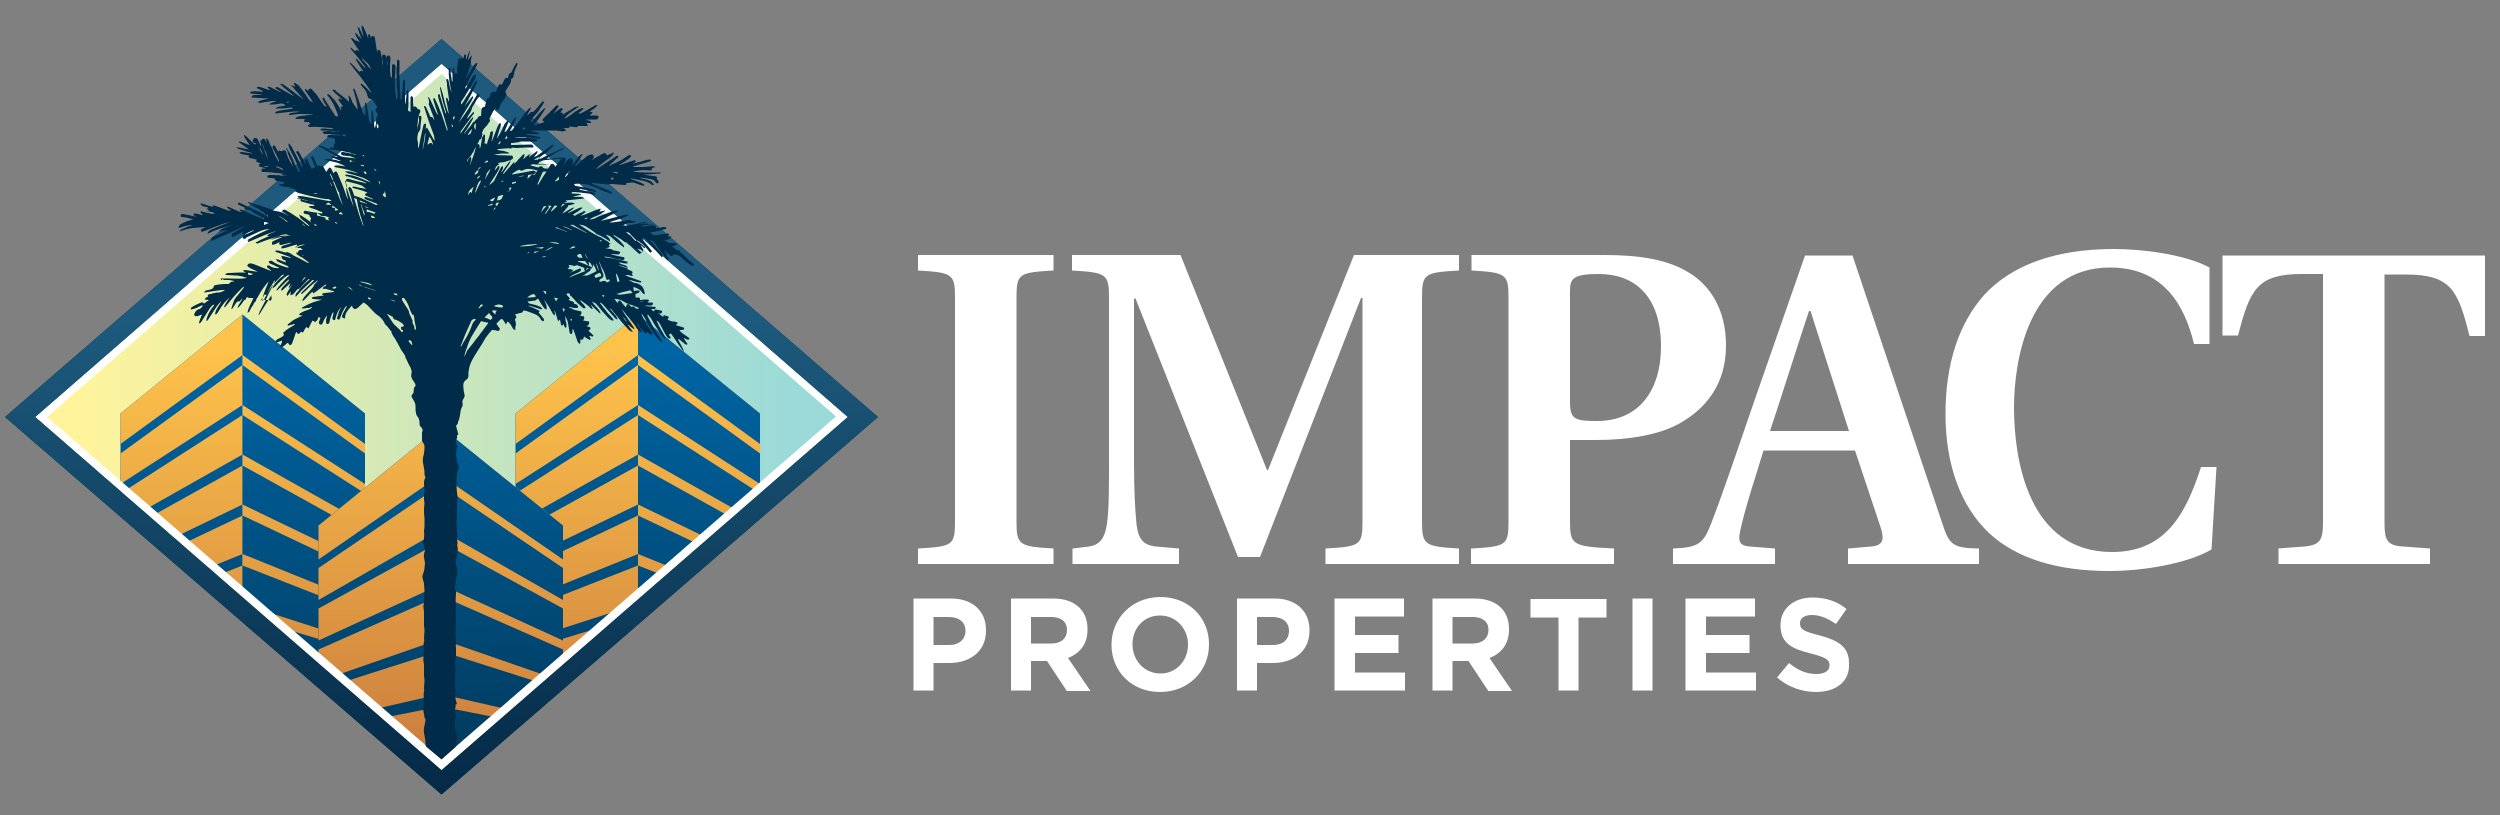 <svg xmlns="http://www.w3.org/2000/svg" xmlns:xlink="http://www.w3.org/1999/xlink" xml:space="preserve" id="Layer_1" x="0" y="0" style="enable-background:new 0 0 500 163" version="1.1" viewBox="0 0 500 163"><rect x="0" y="0" width="500" height="163" fill="#808080" stroke="none"/><style type="text/css">.st0{fill:#fff}.st1{fill:#004750}.st2{fill:url(#SVGID_1_)}.st3{fill:url(#SVGID_2_)}.st4{clip-path:url(#SVGID_4_);fill:url(#SVGID_5_)}.st5{clip-path:url(#SVGID_7_);fill:url(#SVGID_8_)}.st6{clip-path:url(#SVGID_10_)}.st7{fill:url(#SVGID_11_)}.st8{fill:url(#SVGID_12_)}.st9{fill:url(#SVGID_13_)}.st10{fill:url(#SVGID_14_)}.st11{fill:url(#SVGID_15_)}.st12{fill:url(#SVGID_16_)}.st13{fill:url(#SVGID_17_)}.st14{fill:url(#SVGID_18_)}.st15{fill:url(#SVGID_19_)}.st16{fill:url(#SVGID_20_)}.st17{clip-path:url(#SVGID_22_)}.st18{fill:url(#SVGID_23_)}.st19{fill:url(#SVGID_24_)}.st20{fill:url(#SVGID_25_)}.st21{fill:url(#SVGID_26_)}.st22{fill:url(#SVGID_27_)}.st23{fill:url(#SVGID_28_)}.st24{fill:url(#SVGID_29_)}.st25{fill:url(#SVGID_30_)}.st26{fill:url(#SVGID_31_)}.st27{fill:url(#SVGID_32_)}.st28{clip-path:url(#SVGID_34_);fill:url(#SVGID_35_)}.st29{clip-path:url(#SVGID_37_);fill:url(#SVGID_38_)}.st30{clip-path:url(#SVGID_40_)}.st31{fill:url(#SVGID_41_)}.st32{fill:url(#SVGID_42_)}.st33{fill:url(#SVGID_43_)}.st34{fill:url(#SVGID_44_)}.st35{fill:url(#SVGID_45_)}.st36{fill:url(#SVGID_46_)}.st37{fill:url(#SVGID_47_)}.st38{fill:url(#SVGID_48_)}.st39{fill:url(#SVGID_49_)}.st40{fill:url(#SVGID_50_)}.st41{clip-path:url(#SVGID_52_)}.st42{fill:url(#SVGID_53_)}.st43{fill:url(#SVGID_54_)}.st44{fill:url(#SVGID_55_)}.st45{fill:url(#SVGID_56_)}.st46{fill:url(#SVGID_57_)}.st47{fill:url(#SVGID_58_)}.st48{fill:url(#SVGID_59_)}.st49{fill:url(#SVGID_60_)}.st50{fill:url(#SVGID_61_)}.st51{fill:url(#SVGID_62_)}.st52{clip-path:url(#SVGID_64_);fill:url(#SVGID_65_)}.st53{clip-path:url(#SVGID_67_);fill:url(#SVGID_68_)}.st54{clip-path:url(#SVGID_70_)}.st55{fill:url(#SVGID_71_)}.st56{fill:url(#SVGID_72_)}.st57{fill:url(#SVGID_73_)}.st58{fill:url(#SVGID_74_)}.st59{fill:url(#SVGID_75_)}.st60{fill:url(#SVGID_76_)}.st61{fill:url(#SVGID_77_)}.st62{clip-path:url(#SVGID_79_)}.st63{fill:url(#SVGID_80_)}.st64{fill:url(#SVGID_81_)}.st65{fill:url(#SVGID_82_)}.st66{fill:url(#SVGID_83_)}.st67{fill:url(#SVGID_84_)}.st68{fill:url(#SVGID_85_)}.st69{fill:url(#SVGID_86_)}.st70{fill:#002b49}</style><g><g><path d="M203.3 104.3c0 4.7.5 5 7.4 5.4v3.1h-27.1v-3.1c6.9-.4 7.4-.6 7.4-5.4V59.5c0-4.7-.5-5-7.4-5.4V51h27.1v3.1c-6.9.4-7.4.6-7.4 5.4v44.8zM214.6 109.7l3.2-.4c2.1-.3 3.2-1.6 3.6-4.6.4-3 .4-6.5.4-12.8V59.5c0-4.7-.5-5-7.4-5.4V51h21.7l17.3 43h.2l17.2-43h21v3.1c-6.9.4-7.4.6-7.4 5.4v44.8c0 4.7.5 5 7.4 5.4v3.1h-26.7v-3.1c6.9-.4 7.4-.6 7.4-5.4V59.6h-.3L252 111.4h-4.4l-20.5-51.7h-.3V92c0 6.2.2 9.7.5 12.8.3 2.9 1.3 4.2 3.8 4.5l4.7.4v3.1h-21.3v-3.1h.1zM294.3 109.7c6.9-.4 7.4-.6 7.4-5.4V59.5c0-4.7-.5-5-7.4-5.4V51h26.4c6.9 0 12.8.8 17.2 3.6 4.1 2.5 7.3 7.3 7.3 14.5 0 8.1-4.4 12.9-9.5 15.7-3.9 2.1-9.6 3.2-16.6 3.2H314v16.3c0 4.7.5 5 8.8 5.4v3.1h-28.6v-3.1h.1zM314 80.5c0 3.4 1.1 3.7 5.4 3.7 8.7 0 12.8-6.5 12.8-14.9 0-10.1-5.3-14.5-12.4-14.5-5 0-5.8.8-5.8 3.3v22.4zM334.6 109.7c5.2-.2 6.1-1 7.7-5.2 2.5-6.4 5.7-16.1 8.7-24.7l10-28.7h9.5l18.1 54c1.3 4.1 2.4 4.5 7.2 4.6v3.1h-26.2v-3.1l4.7-.4c2.2-.2 2.6-1.3 1.9-3.6L371 90.1h-18.3c-1.7 5.7-3.5 10.8-4.6 15.8-.5 2.2-.4 3.2 1.8 3.4l5.1.4v3.1h-20.4v-3.1zm35.2-23.5-7.7-24h-.3c-1 2.9-6.7 20.8-7.8 24h15.8zM442.3 109.9c-5 2.9-13.9 4.3-20.4 4.3-10.5 0-18.6-2.5-24.1-7.6-5.7-5.4-8.7-13.7-8.7-23.8 0-10 2.6-18.1 7.9-24 5.4-5.7 13.9-9 25.8-9 5.8 0 14.3 1.1 19.1 3.7v15.3h-3.1c-1.9-7.9-6.2-15.3-16.8-15.3-16.3 0-19.2 18.6-19.2 28 0 10.3 2.8 28.9 19.6 28.9 10.6 0 14.7-7.4 17.8-17h3.1l-1 16.5zM455.5 109.7l5.4-.4c3.2-.3 3.7-1.4 3.7-4.8V54.8h-4.2c-9 0-10.4 3.1-12.8 12.3h-3.1v-16H497v16.1h-3.1c-2.3-9.2-3.7-12.3-12.8-12.3h-4.2v49.6c0 3.4.4 4.6 3.7 4.8l5.4.4v3.1h-30.3v-3.1h-.2z" class="st0"/></g><g><g><path d="M189.8 132.6h-3.1v5.5h-4v-18.4h7.5c4.4 0 7 2.6 7 6.3v.1c0 4.3-3.3 6.5-7.4 6.5zm3.3-6.4c0-1.8-1.3-2.8-3.3-2.8h-3.1v5.6h3.2c2 0 3.2-1.2 3.2-2.8zM213.3 138.1l-3.9-5.9h-3.2v5.9h-4v-18.4h8.4c4.3 0 6.9 2.3 6.9 6.1v.1c0 3-1.6 4.8-3.9 5.7l4.5 6.6h-4.8v-.1zm.1-12.1c0-1.7-1.2-2.6-3.2-2.6h-4v5.3h4.1c2 0 3.1-1.1 3.1-2.7zM232 138.4c-5.7 0-9.7-4.2-9.7-9.4v-.1c0-5.2 4.1-9.5 9.8-9.5s9.7 4.2 9.7 9.4v.1c0 5.3-4.1 9.5-9.8 9.5zm5.6-9.5c0-3.1-2.3-5.8-5.6-5.8s-5.5 2.6-5.5 5.7v.1c0 3.1 2.3 5.8 5.6 5.8 3.2 0 5.5-2.6 5.5-5.8zM254.5 132.6h-3.1v5.5h-4v-18.4h7.5c4.4 0 7 2.6 7 6.3v.1c0 4.3-3.3 6.5-7.4 6.5zm3.3-6.4c0-1.8-1.3-2.8-3.3-2.8h-3.1v5.6h3.2c2.1 0 3.2-1.2 3.2-2.8zM266.9 138.1v-18.4h13.9v3.6H271v3.7h8.7v3.6H271v3.9h10v3.6h-14.1zM297.6 138.1l-3.9-5.9h-3.2v5.9h-4v-18.4h8.4c4.3 0 6.9 2.3 6.9 6.1v.1c0 3-1.6 4.8-3.9 5.7l4.5 6.6h-4.8v-.1zm.1-12.1c0-1.7-1.2-2.6-3.2-2.6h-4v5.3h4.1c1.9 0 3.1-1.1 3.1-2.7zM315.7 123.5v14.6h-4v-14.6h-5.6v-3.7h15.2v3.7h-5.6zM326.5 138.1v-18.4h4v18.4h-4zM337.1 138.1v-18.4H351v3.6h-9.8v3.7h8.7v3.6h-8.7v3.9h10v3.6h-14.1zM363.2 138.4c-2.8 0-5.6-1-7.8-2.9l2.4-2.9c1.7 1.4 3.4 2.2 5.5 2.2 1.7 0 2.6-.7 2.6-1.7v-.1c0-1-.6-1.5-3.7-2.3-3.7-.9-6.1-2-6.1-5.6v-.1c0-3.3 2.7-5.5 6.4-5.5 2.7 0 5 .8 6.8 2.3l-2.1 3c-1.6-1.1-3.2-1.8-4.8-1.8s-2.4.7-2.4 1.6v.1c0 1.2.8 1.6 4 2.4 3.7 1 5.8 2.3 5.8 5.5v.1c.2 3.6-2.6 5.7-6.6 5.7z" class="st0"/></g></g><g><path d="m88.3 7.8 87.3 75.6-87.3 75.5L1 83.4z" class="st1"/><linearGradient id="SVGID_1_" x1="158.418" x2="16.115" y1="80.65" y2="80.65" gradientTransform="matrix(1 0 0 -1 0 164)" gradientUnits="userSpaceOnUse"><stop offset="0" style="stop-color:#9bdad9"/><stop offset="1" style="stop-color:#fff49c"/></linearGradient><path d="m7.1 83.4 81.2-70.6 81.2 70.6-81.2 70.5z" class="st2"/><linearGradient id="SVGID_2_" x1="88.3" x2="88.3" y1="8.534" y2="100.253" gradientTransform="matrix(1 0 0 -1 0 164)" gradientUnits="userSpaceOnUse"><stop offset="0" style="stop-color:#052b48"/><stop offset="1" style="stop-color:#1d5a7d"/></linearGradient><path d="M175.6 83.4 88.3 7.8 1 83.4l87.3 75.5 87.3-75.5zM88.3 12.8l81.2 70.6L88.3 154 7.1 83.4l81.2-70.6z" class="st3"/><g><g><defs><path id="SVGID_3_" d="m7.1 83.4 81.2-70.6 81.2 70.6-81.2 70.5z"/></defs><clipPath id="SVGID_4_"><use xlink:href="#SVGID_3_" style="overflow:visible"/></clipPath><linearGradient id="SVGID_5_" x1="60.75" x2="60.75" y1="16.848" y2="94.44" gradientTransform="matrix(1 0 0 -1 0 164)" gradientUnits="userSpaceOnUse"><stop offset="0" style="stop-color:#ce813e"/><stop offset="1" style="stop-color:#fec34b"/></linearGradient><path d="M73 160.6H48.5V62.9L73 82.7z" class="st4"/></g><g><defs><path id="SVGID_6_" d="m7.1 83.4 81.2-70.6 81.2 70.6-81.2 70.5z"/></defs><clipPath id="SVGID_7_"><use xlink:href="#SVGID_6_" style="overflow:visible"/></clipPath><linearGradient id="SVGID_8_" x1="36.3" x2="36.3" y1="13.016" y2="93.488" gradientTransform="matrix(1 0 0 -1 0 164)" gradientUnits="userSpaceOnUse"><stop offset="0" style="stop-color:#003b5e"/><stop offset="1" style="stop-color:#0065a4"/></linearGradient><path d="M24.1 160.6h24.4V62.9L24.1 82.7z" class="st5"/></g><g><defs><path id="SVGID_9_" d="m7.1 83.4 81.2-70.6 81.2 70.6-81.2 70.5z"/></defs><clipPath id="SVGID_10_"><use xlink:href="#SVGID_9_" style="overflow:visible"/></clipPath><g class="st6"><linearGradient id="SVGID_11_" x1="36.3" x2="36.3" y1="16.848" y2="94.44" gradientTransform="matrix(1 0 0 -1 0 164)" gradientUnits="userSpaceOnUse"><stop offset="0" style="stop-color:#ce813e"/><stop offset="1" style="stop-color:#fec34b"/></linearGradient><path d="m48.5 153.3-24.4 1.3v6h24.4z" class="st7"/><linearGradient id="SVGID_12_" x1="36.3" x2="36.3" y1="16.848" y2="94.44" gradientTransform="matrix(1 0 0 -1 0 164)" gradientUnits="userSpaceOnUse"><stop offset="0" style="stop-color:#ce813e"/><stop offset="1" style="stop-color:#fec34b"/></linearGradient><path d="m48.5 143.2-24.4 3.4v6l24.4-1.9z" class="st8"/><linearGradient id="SVGID_13_" x1="36.3" x2="36.3" y1="16.848" y2="94.44" gradientTransform="matrix(1 0 0 -1 0 164)" gradientUnits="userSpaceOnUse"><stop offset="0" style="stop-color:#ce813e"/><stop offset="1" style="stop-color:#fec34b"/></linearGradient><path d="m48.5 133.2-24.4 5.4v6.1l24.4-4z" class="st9"/><linearGradient id="SVGID_14_" x1="36.3" x2="36.3" y1="16.848" y2="94.44" gradientTransform="matrix(1 0 0 -1 0 164)" gradientUnits="userSpaceOnUse"><stop offset="0" style="stop-color:#ce813e"/><stop offset="1" style="stop-color:#fec34b"/></linearGradient><path d="m48.5 123.2-24.4 7.4v6.1l24.4-5.9z" class="st10"/><linearGradient id="SVGID_15_" x1="36.3" x2="36.3" y1="16.848" y2="94.44" gradientTransform="matrix(1 0 0 -1 0 164)" gradientUnits="userSpaceOnUse"><stop offset="0" style="stop-color:#ce813e"/><stop offset="1" style="stop-color:#fec34b"/></linearGradient><path d="m48.5 113.1-24.4 9.6v6l24.4-7.9z" class="st11"/><linearGradient id="SVGID_16_" x1="36.3" x2="36.3" y1="16.848" y2="94.44" gradientTransform="matrix(1 0 0 -1 0 164)" gradientUnits="userSpaceOnUse"><stop offset="0" style="stop-color:#ce813e"/><stop offset="1" style="stop-color:#fec34b"/></linearGradient><path d="m48.5 103.1-24.4 11.6v6l24.4-9.9z" class="st12"/><linearGradient id="SVGID_17_" x1="36.3" x2="36.3" y1="16.848" y2="94.44" gradientTransform="matrix(1 0 0 -1 0 164)" gradientUnits="userSpaceOnUse"><stop offset="0" style="stop-color:#ce813e"/><stop offset="1" style="stop-color:#fec34b"/></linearGradient><path d="m48.5 93.1-24.4 13.6v6l24.4-11.8z" class="st13"/><linearGradient id="SVGID_18_" x1="36.3" x2="36.3" y1="16.848" y2="94.44" gradientTransform="matrix(1 0 0 -1 0 164)" gradientUnits="userSpaceOnUse"><stop offset="0" style="stop-color:#ce813e"/><stop offset="1" style="stop-color:#fec34b"/></linearGradient><path d="M48.5 83 24.1 98.7v6l24.4-13.8z" class="st14"/><linearGradient id="SVGID_19_" x1="36.3" x2="36.3" y1="16.848" y2="94.44" gradientTransform="matrix(1 0 0 -1 0 164)" gradientUnits="userSpaceOnUse"><stop offset="0" style="stop-color:#ce813e"/><stop offset="1" style="stop-color:#fec34b"/></linearGradient><path d="M48.5 73 24.1 90.7v6.1L48.5 81z" class="st15"/><linearGradient id="SVGID_20_" x1="36.3" x2="36.3" y1="16.848" y2="94.44" gradientTransform="matrix(1 0 0 -1 0 164)" gradientUnits="userSpaceOnUse"><stop offset="0" style="stop-color:#ce813e"/><stop offset="1" style="stop-color:#fec34b"/></linearGradient><path d="M48.5 62.9 24.1 82.7v6.1L48.5 71z" class="st16"/></g></g><g><defs><path id="SVGID_21_" d="m7.1 83.4 81.2-70.6 81.2 70.6-81.2 70.5z"/></defs><clipPath id="SVGID_22_"><use xlink:href="#SVGID_21_" style="overflow:visible"/></clipPath><g class="st17"><linearGradient id="SVGID_23_" x1="60.75" x2="60.75" y1="13.016" y2="93.488" gradientTransform="matrix(1 0 0 -1 0 164)" gradientUnits="userSpaceOnUse"><stop offset="0" style="stop-color:#003b5e"/><stop offset="1" style="stop-color:#0065a4"/></linearGradient><path d="m48.5 153.3 24.5 1.3v6H48.5z" class="st18"/><linearGradient id="SVGID_24_" x1="60.75" x2="60.75" y1="13.016" y2="93.488" gradientTransform="matrix(1 0 0 -1 0 164)" gradientUnits="userSpaceOnUse"><stop offset="0" style="stop-color:#003b5e"/><stop offset="1" style="stop-color:#0065a4"/></linearGradient><path d="m48.5 143.2 24.5 3.4v6l-24.5-1.9z" class="st19"/><linearGradient id="SVGID_25_" x1="60.75" x2="60.75" y1="13.016" y2="93.488" gradientTransform="matrix(1 0 0 -1 0 164)" gradientUnits="userSpaceOnUse"><stop offset="0" style="stop-color:#003b5e"/><stop offset="1" style="stop-color:#0065a4"/></linearGradient><path d="m48.5 133.2 24.5 5.4v6.1l-24.5-4z" class="st20"/><linearGradient id="SVGID_26_" x1="60.75" x2="60.75" y1="13.016" y2="93.488" gradientTransform="matrix(1 0 0 -1 0 164)" gradientUnits="userSpaceOnUse"><stop offset="0" style="stop-color:#003b5e"/><stop offset="1" style="stop-color:#0065a4"/></linearGradient><path d="m48.5 123.2 24.5 7.4v6.1l-24.5-5.9z" class="st21"/><linearGradient id="SVGID_27_" x1="60.75" x2="60.75" y1="13.016" y2="93.488" gradientTransform="matrix(1 0 0 -1 0 164)" gradientUnits="userSpaceOnUse"><stop offset="0" style="stop-color:#003b5e"/><stop offset="1" style="stop-color:#0065a4"/></linearGradient><path d="m48.5 113.1 24.5 9.6v6l-24.5-7.9z" class="st22"/><linearGradient id="SVGID_28_" x1="60.75" x2="60.75" y1="13.016" y2="93.488" gradientTransform="matrix(1 0 0 -1 0 164)" gradientUnits="userSpaceOnUse"><stop offset="0" style="stop-color:#003b5e"/><stop offset="1" style="stop-color:#0065a4"/></linearGradient><path d="M48.5 103.1 73 114.7v6l-24.5-9.9z" class="st23"/><linearGradient id="SVGID_29_" x1="60.75" x2="60.75" y1="13.016" y2="93.488" gradientTransform="matrix(1 0 0 -1 0 164)" gradientUnits="userSpaceOnUse"><stop offset="0" style="stop-color:#003b5e"/><stop offset="1" style="stop-color:#0065a4"/></linearGradient><path d="M48.5 93.1 73 106.7v6l-24.5-11.8z" class="st24"/><linearGradient id="SVGID_30_" x1="60.75" x2="60.75" y1="13.016" y2="93.488" gradientTransform="matrix(1 0 0 -1 0 164)" gradientUnits="userSpaceOnUse"><stop offset="0" style="stop-color:#003b5e"/><stop offset="1" style="stop-color:#0065a4"/></linearGradient><path d="M48.5 83 73 98.7v6L48.5 90.9z" class="st25"/><linearGradient id="SVGID_31_" x1="60.75" x2="60.75" y1="13.016" y2="93.488" gradientTransform="matrix(1 0 0 -1 0 164)" gradientUnits="userSpaceOnUse"><stop offset="0" style="stop-color:#003b5e"/><stop offset="1" style="stop-color:#0065a4"/></linearGradient><path d="M48.5 73 73 90.7v6.1L48.5 81z" class="st26"/><linearGradient id="SVGID_32_" x1="60.75" x2="60.75" y1="13.016" y2="93.488" gradientTransform="matrix(1 0 0 -1 0 164)" gradientUnits="userSpaceOnUse"><stop offset="0" style="stop-color:#003b5e"/><stop offset="1" style="stop-color:#0065a4"/></linearGradient><path d="M48.5 62.9 73 82.7v6.1L48.5 71z" class="st27"/></g></g><g><defs><path id="SVGID_33_" d="m7.1 83.4 81.2-70.6 81.2 70.6-81.2 70.5z"/></defs><clipPath id="SVGID_34_"><use xlink:href="#SVGID_33_" style="overflow:visible"/></clipPath><linearGradient id="SVGID_35_" x1="139.8" x2="139.8" y1="16.848" y2="94.44" gradientTransform="matrix(1 0 0 -1 0 164)" gradientUnits="userSpaceOnUse"><stop offset="0" style="stop-color:#ce813e"/><stop offset="1" style="stop-color:#fec34b"/></linearGradient><path d="M152 160.6h-24.4V62.9L152 82.7z" class="st28"/></g><g><defs><path id="SVGID_36_" d="m7.1 83.4 81.2-70.6 81.2 70.6-81.2 70.5z"/></defs><clipPath id="SVGID_37_"><use xlink:href="#SVGID_36_" style="overflow:visible"/></clipPath><linearGradient id="SVGID_38_" x1="115.35" x2="115.35" y1="13.016" y2="93.488" gradientTransform="matrix(1 0 0 -1 0 164)" gradientUnits="userSpaceOnUse"><stop offset="0" style="stop-color:#003b5e"/><stop offset="1" style="stop-color:#0065a4"/></linearGradient><path d="M103.1 160.6h24.5V62.9l-24.5 19.8z" class="st29"/></g><g><defs><path id="SVGID_39_" d="m7.1 83.4 81.2-70.6 81.2 70.6-81.2 70.5z"/></defs><clipPath id="SVGID_40_"><use xlink:href="#SVGID_39_" style="overflow:visible"/></clipPath><g class="st30"><linearGradient id="SVGID_41_" x1="115.35" x2="115.35" y1="16.848" y2="94.44" gradientTransform="matrix(1 0 0 -1 0 164)" gradientUnits="userSpaceOnUse"><stop offset="0" style="stop-color:#ce813e"/><stop offset="1" style="stop-color:#fec34b"/></linearGradient><path d="m127.6 153.3-24.5 1.3v6h24.5z" class="st31"/><linearGradient id="SVGID_42_" x1="115.35" x2="115.35" y1="16.848" y2="94.44" gradientTransform="matrix(1 0 0 -1 0 164)" gradientUnits="userSpaceOnUse"><stop offset="0" style="stop-color:#ce813e"/><stop offset="1" style="stop-color:#fec34b"/></linearGradient><path d="m127.6 143.2-24.5 3.4v6l24.5-1.9z" class="st32"/><linearGradient id="SVGID_43_" x1="115.35" x2="115.35" y1="16.848" y2="94.44" gradientTransform="matrix(1 0 0 -1 0 164)" gradientUnits="userSpaceOnUse"><stop offset="0" style="stop-color:#ce813e"/><stop offset="1" style="stop-color:#fec34b"/></linearGradient><path d="m127.6 133.2-24.5 5.4v6.1l24.5-4z" class="st33"/><linearGradient id="SVGID_44_" x1="115.35" x2="115.35" y1="16.848" y2="94.44" gradientTransform="matrix(1 0 0 -1 0 164)" gradientUnits="userSpaceOnUse"><stop offset="0" style="stop-color:#ce813e"/><stop offset="1" style="stop-color:#fec34b"/></linearGradient><path d="m127.6 123.2-24.5 7.4v6.1l24.5-5.9z" class="st34"/><linearGradient id="SVGID_45_" x1="115.35" x2="115.35" y1="16.848" y2="94.44" gradientTransform="matrix(1 0 0 -1 0 164)" gradientUnits="userSpaceOnUse"><stop offset="0" style="stop-color:#ce813e"/><stop offset="1" style="stop-color:#fec34b"/></linearGradient><path d="m127.6 113.1-24.5 9.6v6l24.5-7.9z" class="st35"/><linearGradient id="SVGID_46_" x1="115.35" x2="115.35" y1="16.848" y2="94.44" gradientTransform="matrix(1 0 0 -1 0 164)" gradientUnits="userSpaceOnUse"><stop offset="0" style="stop-color:#ce813e"/><stop offset="1" style="stop-color:#fec34b"/></linearGradient><path d="m127.6 103.1-24.5 11.6v6l24.5-9.9z" class="st36"/><linearGradient id="SVGID_47_" x1="115.35" x2="115.35" y1="16.848" y2="94.44" gradientTransform="matrix(1 0 0 -1 0 164)" gradientUnits="userSpaceOnUse"><stop offset="0" style="stop-color:#ce813e"/><stop offset="1" style="stop-color:#fec34b"/></linearGradient><path d="m127.6 93.1-24.5 13.6v6l24.5-11.8z" class="st37"/><linearGradient id="SVGID_48_" x1="115.35" x2="115.35" y1="16.848" y2="94.44" gradientTransform="matrix(1 0 0 -1 0 164)" gradientUnits="userSpaceOnUse"><stop offset="0" style="stop-color:#ce813e"/><stop offset="1" style="stop-color:#fec34b"/></linearGradient><path d="m127.6 83-24.5 15.7v6l24.5-13.8z" class="st38"/><linearGradient id="SVGID_49_" x1="115.35" x2="115.35" y1="16.848" y2="94.44" gradientTransform="matrix(1 0 0 -1 0 164)" gradientUnits="userSpaceOnUse"><stop offset="0" style="stop-color:#ce813e"/><stop offset="1" style="stop-color:#fec34b"/></linearGradient><path d="m127.6 73-24.5 17.7v6.1L127.6 81z" class="st39"/><linearGradient id="SVGID_50_" x1="115.35" x2="115.35" y1="16.848" y2="94.44" gradientTransform="matrix(1 0 0 -1 0 164)" gradientUnits="userSpaceOnUse"><stop offset="0" style="stop-color:#ce813e"/><stop offset="1" style="stop-color:#fec34b"/></linearGradient><path d="m127.6 62.9-24.5 19.8v6.1L127.6 71z" class="st40"/></g></g><g><defs><path id="SVGID_51_" d="m7.1 83.4 81.2-70.6 81.2 70.6-81.2 70.5z"/></defs><clipPath id="SVGID_52_"><use xlink:href="#SVGID_51_" style="overflow:visible"/></clipPath><g class="st41"><linearGradient id="SVGID_53_" x1="139.8" x2="139.8" y1="13.016" y2="93.488" gradientTransform="matrix(1 0 0 -1 0 164)" gradientUnits="userSpaceOnUse"><stop offset="0" style="stop-color:#003b5e"/><stop offset="1" style="stop-color:#0065a4"/></linearGradient><path d="m127.6 153.3 24.4 1.3v6h-24.4z" class="st42"/><linearGradient id="SVGID_54_" x1="139.8" x2="139.8" y1="13.016" y2="93.488" gradientTransform="matrix(1 0 0 -1 0 164)" gradientUnits="userSpaceOnUse"><stop offset="0" style="stop-color:#003b5e"/><stop offset="1" style="stop-color:#0065a4"/></linearGradient><path d="m127.6 143.2 24.4 3.4v6l-24.4-1.9z" class="st43"/><linearGradient id="SVGID_55_" x1="139.8" x2="139.8" y1="13.016" y2="93.488" gradientTransform="matrix(1 0 0 -1 0 164)" gradientUnits="userSpaceOnUse"><stop offset="0" style="stop-color:#003b5e"/><stop offset="1" style="stop-color:#0065a4"/></linearGradient><path d="m127.6 133.2 24.4 5.4v6.1l-24.4-4z" class="st44"/><linearGradient id="SVGID_56_" x1="139.8" x2="139.8" y1="13.016" y2="93.488" gradientTransform="matrix(1 0 0 -1 0 164)" gradientUnits="userSpaceOnUse"><stop offset="0" style="stop-color:#003b5e"/><stop offset="1" style="stop-color:#0065a4"/></linearGradient><path d="m127.6 123.2 24.4 7.4v6.1l-24.4-5.9z" class="st45"/><linearGradient id="SVGID_57_" x1="139.8" x2="139.8" y1="13.016" y2="93.488" gradientTransform="matrix(1 0 0 -1 0 164)" gradientUnits="userSpaceOnUse"><stop offset="0" style="stop-color:#003b5e"/><stop offset="1" style="stop-color:#0065a4"/></linearGradient><path d="m127.6 113.1 24.4 9.6v6l-24.4-7.9z" class="st46"/><linearGradient id="SVGID_58_" x1="139.8" x2="139.8" y1="13.016" y2="93.488" gradientTransform="matrix(1 0 0 -1 0 164)" gradientUnits="userSpaceOnUse"><stop offset="0" style="stop-color:#003b5e"/><stop offset="1" style="stop-color:#0065a4"/></linearGradient><path d="m127.6 103.1 24.4 11.6v6l-24.4-9.9z" class="st47"/><linearGradient id="SVGID_59_" x1="139.8" x2="139.8" y1="13.016" y2="93.488" gradientTransform="matrix(1 0 0 -1 0 164)" gradientUnits="userSpaceOnUse"><stop offset="0" style="stop-color:#003b5e"/><stop offset="1" style="stop-color:#0065a4"/></linearGradient><path d="m127.6 93.1 24.4 13.6v6l-24.4-11.8z" class="st48"/><linearGradient id="SVGID_60_" x1="139.8" x2="139.8" y1="13.016" y2="93.488" gradientTransform="matrix(1 0 0 -1 0 164)" gradientUnits="userSpaceOnUse"><stop offset="0" style="stop-color:#003b5e"/><stop offset="1" style="stop-color:#0065a4"/></linearGradient><path d="M127.6 83 152 98.7v6l-24.4-13.8z" class="st49"/><linearGradient id="SVGID_61_" x1="139.8" x2="139.8" y1="13.016" y2="93.488" gradientTransform="matrix(1 0 0 -1 0 164)" gradientUnits="userSpaceOnUse"><stop offset="0" style="stop-color:#003b5e"/><stop offset="1" style="stop-color:#0065a4"/></linearGradient><path d="M127.6 73 152 90.7v6.1L127.6 81z" class="st50"/><linearGradient id="SVGID_62_" x1="139.8" x2="139.8" y1="13.016" y2="93.488" gradientTransform="matrix(1 0 0 -1 0 164)" gradientUnits="userSpaceOnUse"><stop offset="0" style="stop-color:#003b5e"/><stop offset="1" style="stop-color:#0065a4"/></linearGradient><path d="M127.6 62.9 152 82.7v6.1L127.6 71z" class="st51"/></g></g><g><defs><path id="SVGID_63_" d="m7.1 83.4 81.2-70.6 81.2 70.6-81.2 70.5z"/></defs><clipPath id="SVGID_64_"><use xlink:href="#SVGID_63_" style="overflow:visible"/></clipPath><linearGradient id="SVGID_65_" x1="100.35" x2="100.35" y1="16.848" y2="94.44" gradientTransform="matrix(1 0 0 -1 0 164)" gradientUnits="userSpaceOnUse"><stop offset="0" style="stop-color:#ce813e"/><stop offset="1" style="stop-color:#fec34b"/></linearGradient><path d="M112.6 160.8H88.1V85.3l24.5 19.8z" class="st52"/></g><g><defs><path id="SVGID_66_" d="m7.1 83.4 81.2-70.6 81.2 70.6-81.2 70.5z"/></defs><clipPath id="SVGID_67_"><use xlink:href="#SVGID_66_" style="overflow:visible"/></clipPath><linearGradient id="SVGID_68_" x1="75.9" x2="75.9" y1="13.016" y2="93.488" gradientTransform="matrix(1 0 0 -1 0 164)" gradientUnits="userSpaceOnUse"><stop offset="0" style="stop-color:#003b5e"/><stop offset="1" style="stop-color:#0065a4"/></linearGradient><path d="M63.7 160.8h24.4V85.3l-24.4 19.8z" class="st53"/></g><g><defs><path id="SVGID_69_" d="m7.1 83.4 81.2-70.6 81.2 70.6-81.2 70.5z"/></defs><clipPath id="SVGID_70_"><use xlink:href="#SVGID_69_" style="overflow:visible"/></clipPath><g class="st54"><linearGradient id="SVGID_71_" x1="75.9" x2="75.9" y1="16.848" y2="94.44" gradientTransform="matrix(1 0 0 -1 0 164)" gradientUnits="userSpaceOnUse"><stop offset="0" style="stop-color:#ce813e"/><stop offset="1" style="stop-color:#fec34b"/></linearGradient><path d="m88.1 152.4-24.4 1.8v6.4h24.4z" class="st55"/><linearGradient id="SVGID_72_" x1="75.9" x2="75.9" y1="16.848" y2="94.44" gradientTransform="matrix(1 0 0 -1 0 164)" gradientUnits="userSpaceOnUse"><stop offset="0" style="stop-color:#ce813e"/><stop offset="1" style="stop-color:#fec34b"/></linearGradient><path d="m88.1 141.3-24.4 4.8v6.4l24.4-2.8z" class="st56"/><linearGradient id="SVGID_73_" x1="75.9" x2="75.9" y1="16.848" y2="94.44" gradientTransform="matrix(1 0 0 -1 0 164)" gradientUnits="userSpaceOnUse"><stop offset="0" style="stop-color:#ce813e"/><stop offset="1" style="stop-color:#fec34b"/></linearGradient><path d="M88.1 130.2 63.7 138v6.4l24.4-5.6z" class="st57"/><linearGradient id="SVGID_74_" x1="75.9" x2="75.9" y1="16.848" y2="94.44" gradientTransform="matrix(1 0 0 -1 0 164)" gradientUnits="userSpaceOnUse"><stop offset="0" style="stop-color:#ce813e"/><stop offset="1" style="stop-color:#fec34b"/></linearGradient><path d="m88.1 119.1-24.4 10.8v6.4l24.4-8.5z" class="st58"/><linearGradient id="SVGID_75_" x1="75.9" x2="75.9" y1="16.848" y2="94.44" gradientTransform="matrix(1 0 0 -1 0 164)" gradientUnits="userSpaceOnUse"><stop offset="0" style="stop-color:#ce813e"/><stop offset="1" style="stop-color:#fec34b"/></linearGradient><path d="m88.1 108.3-24.4 13.4v6.4l24.4-11.2z" class="st59"/><linearGradient id="SVGID_76_" x1="75.9" x2="75.9" y1="16.848" y2="94.44" gradientTransform="matrix(1 0 0 -1 0 164)" gradientUnits="userSpaceOnUse"><stop offset="0" style="stop-color:#ce813e"/><stop offset="1" style="stop-color:#fec34b"/></linearGradient><path d="m88.1 97-24.4 16.6v6.4l24.4-14z" class="st60"/><linearGradient id="SVGID_77_" x1="75.9" x2="75.9" y1="16.848" y2="94.44" gradientTransform="matrix(1 0 0 -1 0 164)" gradientUnits="userSpaceOnUse"><stop offset="0" style="stop-color:#ce813e"/><stop offset="1" style="stop-color:#fec34b"/></linearGradient><path d="m88.1 85.3-24.4 19.8v6.8L88.1 95z" class="st61"/></g></g><g><defs><path id="SVGID_78_" d="m7.1 83.4 81.2-70.6 81.2 70.6-81.2 70.5z"/></defs><clipPath id="SVGID_79_"><use xlink:href="#SVGID_78_" style="overflow:visible"/></clipPath><g class="st62"><linearGradient id="SVGID_80_" x1="100.35" x2="100.35" y1="13.016" y2="93.488" gradientTransform="matrix(1 0 0 -1 0 164)" gradientUnits="userSpaceOnUse"><stop offset="0" style="stop-color:#003b5e"/><stop offset="1" style="stop-color:#0065a4"/></linearGradient><path d="m88.1 152.4 24.5 1.8v6.4H88.1z" class="st63"/><linearGradient id="SVGID_81_" x1="100.35" x2="100.35" y1="13.016" y2="93.488" gradientTransform="matrix(1 0 0 -1 0 164)" gradientUnits="userSpaceOnUse"><stop offset="0" style="stop-color:#003b5e"/><stop offset="1" style="stop-color:#0065a4"/></linearGradient><path d="m88.1 141.3 24.5 4.8v6.4l-24.5-2.8z" class="st64"/><linearGradient id="SVGID_82_" x1="100.35" x2="100.35" y1="13.016" y2="93.488" gradientTransform="matrix(1 0 0 -1 0 164)" gradientUnits="userSpaceOnUse"><stop offset="0" style="stop-color:#003b5e"/><stop offset="1" style="stop-color:#0065a4"/></linearGradient><path d="m88.1 130.2 24.5 7.8v6.4l-24.5-5.6z" class="st65"/><linearGradient id="SVGID_83_" x1="100.35" x2="100.35" y1="13.016" y2="93.488" gradientTransform="matrix(1 0 0 -1 0 164)" gradientUnits="userSpaceOnUse"><stop offset="0" style="stop-color:#003b5e"/><stop offset="1" style="stop-color:#0065a4"/></linearGradient><path d="m88.1 119.1 24.5 10.8v6.4l-24.5-8.5z" class="st66"/><linearGradient id="SVGID_84_" x1="100.35" x2="100.35" y1="13.016" y2="93.488" gradientTransform="matrix(1 0 0 -1 0 164)" gradientUnits="userSpaceOnUse"><stop offset="0" style="stop-color:#003b5e"/><stop offset="1" style="stop-color:#0065a4"/></linearGradient><path d="m88.1 108.3 24.5 13.4v6.4l-24.5-11.2z" class="st67"/><linearGradient id="SVGID_85_" x1="100.35" x2="100.35" y1="13.016" y2="93.488" gradientTransform="matrix(1 0 0 -1 0 164)" gradientUnits="userSpaceOnUse"><stop offset="0" style="stop-color:#003b5e"/><stop offset="1" style="stop-color:#0065a4"/></linearGradient><path d="m88.1 97 24.5 16.6v6.4l-24.5-14z" class="st68"/><linearGradient id="SVGID_86_" x1="100.35" x2="100.35" y1="13.016" y2="93.488" gradientTransform="matrix(1 0 0 -1 0 164)" gradientUnits="userSpaceOnUse"><stop offset="0" style="stop-color:#003b5e"/><stop offset="1" style="stop-color:#0065a4"/></linearGradient><path d="m88.1 85.3 24.5 19.8v6.8L88.1 95z" class="st69"/></g></g></g><path d="M169.5 83.4 88.3 12.8 7.1 83.4 88.3 154l81.2-70.6zM88.3 14.8l78.9 68.5-78.9 68.5L9.4 83.4l78.9-68.6z" class="st0"/><path d="m88.3 151.9 2.8-2.5v-.6c0-.3.1-.5.2-.8s.2-.6.1-.9c-.2-.5-.4-1-.4-1.6 0-.3-.1-.5-.1-.8 0-.4.1-.9.2-1.3v-.4c-.1-.3-.2-.6-.2-.9v-.1c.1-.3.3-.6.2-1 0 0 0-.1.1-.1.2-.1.2-.2.1-.4s-.1-.5-.2-.7V139.5c-.1-.4 0-.9 0-1.4 0-.3-.1-.6-.1-.8v-1.7c0-.6.1-1.2.1-1.8 0-.4-.1-.8-.1-1.2 0-.2.1-.5.1-.7V131.6c0-.2.1-.3.1-.5v-1.5c-.1-.4 0-.9 0-1.4 0-.3-.1-.6-.1-.8v-1.7c0-.6.1-1.2.1-1.8 0-.4-.1-.8-.1-1.2 0-.2.1-.5.1-.7v-.7c-.1-.8-.1-1.6 0-2.4 0-.4.1-.7-.2-1.1-.1-.1-.1-.2 0-.4s.1-.5.1-.7c0-.5.1-1 .2-1.5s.2-1 .1-1.5c-.1-.3-.2-.7-.2-1s-.1-.5-.1-.8c.1-.1.2-.2.2-.3 0-.7.4-1.5.2-2.2-.1-.3 0-.6 0-.9 0-.2-.1-.4-.1-.6 0-.5.1-1 0-1.5-.1-.2 0-.5 0-.7 0-.5-.1-.9-.1-1.4v-.2c0-.3.1-.6.1-.9v-2c0-.5 0-1 .1-1.5.1-.4-.1-.8-.1-1.2-.1-.8-.1-1.6-.1-2.3 0-.4 0-.9.1-1.3 0-.3.1-.5.2-.8s.2-.6.1-.9c-.2-.5-.4-1-.4-1.6 0-.3-.1-.5-.1-.8 0-.4.1-.9.2-1.3v-.4c-.1-.3-.2-.6-.2-.9v-.1c.1-.3.3-.6.2-1 0 0 0-.1.1-.1.2-.1.2-.2.1-.4s-.1-.5-.2-.7 0-.4-.2-.6c0 0 0-.2.1-.2 0-.1.1-.2.2-.3.1-.1.1-.3.1-.4.3-.6.4-1.3.5-2 0-.3.1-.5.2-.8.2-.3.3-.7.2-1.1-.1-.2 0-.4.1-.6.2-.3.4-.6.3-1s-.2-.8-.2-1.3c-.1-.6-.1-1.2.5-1.6.3-.2.5-.5.5-.9-.1-.6.1-1.2.2-1.8.3-1 .8-1.8 1.3-2.6.6-1 1.3-2 1.9-3.1.1-.1.2-.3.3-.4.3-.4.6-.8.9-1.1.1-.1.2-.2.3-.1.3 0 .7.1 1 .2.1 0 .3-.1.3-.2.1-.2.1-.3-.1-.5-.2-.3-.4-.5-.5-.8l.6-.6c.3-.4.6-.4.8 0 .2.3.3.5.5.8.1-.3.2-.4.3-.6.7.4.8 1.1 1.3 1.7.2-.3.2 0 .3.1 0-.3-.1-.6 0-.8.1-.3.1-.7 0-1 0-.1-.1-.2-.1-.3 0-.1 0-.2.1-.3.2-.1.2-.3.1-.5-.1-.1-.1-.2-.2-.3.4-.1.7-.2 1-.3.3 0 .5-.1.6-.4 0 0 .1-.1.2-.1.2 0 .4.1.5.1.6.2 1.1.4 1.6.6.5.2 1 .5 1.2 1 .1.2.2.3.4.4 0 0 .2.1.2 0 .1 0 .1-.1.1-.2s0-.2-.1-.3c-.3-.4-.6-.7-.9-1.1 0-.1-.1-.2 0-.2.2-.1.1-.2 0-.3-.4-.2-.9-.4-1.3-.6-.3-.1-.5-.2-.8-.3v-.1c.8.2 1.7.5 2.6.8l.1-.2c-.1-.1-.2-.3-.3-.3-.7-.4-1.5-.5-2.2-.7-.2-.1-.3-.2-.4-.4.5-.1 1-.1 1.5-.2.1 0 .1 0 .2-.1s.3-.2.4-.3c.4.7.8 1.4 1.3 2 .1.1.2.1.4.2.2-.8-.3-1.4-.5-2 .3.4.6.9.9 1.3.3.5.6 1.1.9 1.6l.3.3c.2-.3 0-.6 0-.9h.1c.2.6.4 1.3.6 2 .2-.1.3-.2.4-.3.1.3.1.7.2 1 0 .1.1.2.2.2s.1-.1.2-.1c0 0 0-.1.1-.2.1.2.1.3.2.5.1.1.1.2.2.3.1-.1.2-.2.2-.3V65c0-.3-.1-.6-.2-.9v-.4c-.2-.2 0-.3 0-.4.2.4.4.8.5 1.3l.3 1.8c0 .2.1.4.4.4.1 0 .2-.3.2-.5v-.5h.1c.1.2.2.5.3.7.2.5.3 1 .5 1.5.1.3.2.6.6.8 0-.2.1-.3.1-.5 0-.1-.1-.3-.1-.4.6.1.6.1.8-.6.4.3.8.5 1.2.7.3-.4-.1-.5-.2-.8.1 0 .1.1.2.1v-.2c.5.3.5.3.7 0-.3-.3-.7-.7-1.1-1h.2c.1-.1.3-.3.3-.4 0-.2-.1-.3-.3-.3-.1 0-.3-.1-.5-.2.5-.1.6-.5.5-.9-.4-.1-.8-.1-1.2-.2.3-.3.3-.5.2-.8-.3-.1-.5-.1-.9-.2.3-.1.4-.2.4-.8-.4-.1-.9-.2-1.3-.3s-.8-.4-1.2-.5v-.1c.4.1.7.1 1.1.2h.5c.2 0 .3-.3.2-.4-.2-.2-.3-.4-.6-.4h-.1l-.1-.1c.1-.3-.1-.3-.3-.4-.3-.1-.5-.2-.8-.3l.3-.3c-.2-.3-.5-.5-.7-.8.2-.3.2-.3.5-.2.2 0 .2.2.2.3s.1.2.2.2l.3.3c.3.3.6.7.9 1 .4.4.8.7 1.1 1 .2.2.3.2.6.1-.1-.6-.7-.9-1.1-1.5h.2c.4.3.7.5 1.1.8.3.2.6.5.9.8.1.1.2 0 .4.1-.2-.3-.3-.6-.5-.9.6.6 1.3 1.2 1.9 1.8 0 0 .1 0 .1-.1-.3-.9-1.3-1.5-1.7-2.3.1 0 .2.1.3.2.4 0 .6.4.8.6.3.3.6.7.9 1.1.4.4.8.9 1.2 1.3.2.2.5.5.8.6h.3c0-.1 0-.2-.1-.3-.1-.2-.3-.3-.4-.5-.4-.4-.8-.8-1.1-1.3-.3-.3-.5-.6-.8-1-.1-.1-.2-.3-.3-.4 0 0 0-.1.1-.1.1.1.3.2.4.3l2.4 2.7c.1.2.3.3.5.4l.1-.1c-.3-.9-1.1-1.4-1.6-2.2.1.1.3.2.4.3.5.6.9 1.1 1.4 1.7.5.7 1.1 1.3 1.7 2 .6.7.6.6 1.2.8-.4-.5-.7-1-1-1.4 0 0 .1 0 .1-.1.2.2.3.4.5.5.2.2.4.3.6.4l.1-.1c-.8-1.3-1.8-2.5-2.6-3.9.4.4.7.8 1 1.2.4.5.9 1 1.3 1.6.3.3.5.7.7 1 .3.3.5.8 1.1.9-.2-.7-.7-1.1-1-1.7l.3.3c.3.4.6.8.9 1.1.2.2.4.5.7.5 0-.2-.1-.3-.1-.4.3.2.7.5 1 .7.4-.2.4-.3.1-.7-.4-.5-.7-1-1-1.5-.1-.2-.3-.5-.4-.7l-.6-1.2s.1 0 .1-.1l.6.9c.2.3.3.7.5 1 .3.5.6.9.9 1.4.4.6.9 1.3 1.4 1.9.1.2.4.3.6.4v-.2c-.2-.3-.4-.7-.6-1-.4-.6-.8-1.1-1.1-1.7-.4-.8-.8-1.5-1.2-2.3v-.3c.2.1.3.2.3.3.3.3.5.6.7 1 .1.2.2.4.4.7.2.4.5.7.7 1.1.4.5.7 1 1.1 1.5.1.1.3.2.4.3l.1-.1c-.6-1.2-1.4-2.3-1.9-3.6.2.1.4.2.5.4.2.3.4.6.5.9.3.5.5 1 .8 1.5.1.2.3.5.5.7.1.1.3.1.4.1.2-.1.1-.3 0-.4s-.2-.3-.2-.4c.1-.1.3-.2.4-.2.9 1.2 1.6 2.5 2.6 3.7-.2-1-.9-1.7-1.2-2.6.1 0 .2 0 .3.1.4.3.7.6 1.1.9.1.1.3.2.4.1.2-.1 0-.3-.1-.4s-.2-.2-.2-.3c-.1-.2-.3-.3-.3-.6l.6.3h.4c.1-.1.1-.3-.1-.4-.4-.3-.9-.6-1.3-.9-.2-.2-.4-.3-.5-.6h.3c.2 0 .4 0 .5-.1.2-.1.2-.3 0-.4-.5-.2-1.1-.3-1.6-.5.1 0 .1-.1.2-.1.3-.2.3-.4-.1-.5-.2-.1-.5-.1-.7-.1-.4-.1-.7-.2-1-.4.1-.2.2-.3.3-.5-.7-.4-1.6-.4-2.3-.7h.6c.2 0 .3-.2.3-.4s-.1-.2-.3-.2c-.4-.1-.8-.2-1.2-.2.1-.2.2-.3.3-.5-.8-.1-1.5-.1-2.2-.2.1-.1.2-.1.4-.1h.9c.1 0 .3-.2.3-.4s-.2-.2-.3-.2h-.8l.2-.2c0-.1.1-.2.1-.3 0 0-.2-.1-.3-.1-.4 0-.9 0-1.3.1h-.2c0-.4 0-.5-.4-.5h-.5v-.7c.3-.2.9-.1.8-.7-.4 0-.7 0-1.1.1-.1-.2-.1-.4-.1-.6v-.2h.1c.2.1.5.2.7.3s.4.2.6.4c.2.2.3.4.5.6.1.1.2.1.3.2 0-.2.1-.3 0-.5-.1-.5-.3-1-.7-1.3-.4-.3-.8-.5-1.2-.5-.5-.1-.8-.4-1.2-.6h.2c.7.2 1.3.4 2 .5.1 0 .2 0 .3-.1-.1-.1-.1-.2-.2-.2-.8-.3-1.7-.6-2.5-.9-.2-.1-.3-.2-.5-.2V55h.4c.3 0 .5.1.8.2.1 0 .2 0 .3-.1-.1-.1-.1-.2-.2-.2l-.1-.1c.3-.2.3-.4 0-.6-.3-.1-.6-.3-.9-.4.2-.4.1-.5-.3-.7-.4-.1-.9-.3-1.3-.5v-.1h.3c.4.1.8.2 1.2.2.1 0 .2 0 .2-.1v-.2c0-.1-.1-.1-.2-.1-.6-.2-1.2-.3-1.7-.4-.8-.2-1.6-.3-2.4-.4-.1 0-.2-.1-.3-.1v-.1c.4.1.8.1 1.2.2.8.2 1.6.4 2.4.5.1 0 .4 0 .4-.3 0-.2-.1-.3-.3-.3-.4-.1-.7-.1-1.1-.2l-1.2-.3v-.1c.4 0 .9.1 1.3.1.2 0 .3-.1.4-.3s0-.3-.2-.3c-.1 0-.3-.1-.4-.1-.3-.1-.7 0-1-.3-.1-.1-.3-.1-.4-.1-.3-.1-.6-.1-.9-.1.2-.1.4-.1.6-.2.3-.1.3-.1.1-.3 0-.1.1-.2.1-.4h.2c-.3-.3-.6-.6-.9-.7-.4-.2-.8-.5-1.1-.7-.1-.1-.3-.2-.4-.3-.2-.1-.4-.3-.6-.4 1 .4 2 1 2.9 1.6.1-.7-.6-1-.9-1.4.3.1.7.2 1 .4.6.5 1.2 1.1 1.9 1.6.3.2.5.4.8.6 0-.3.1-.3-.2-.6-.3-.4-.6-.7-.9-1s-.7-.5-1-.8c0 0 0-.1.1-.1l1.5.9c.3.2.6.6 1 .6 0 0 .1 0 .1.1.2.2.4.4.6.5.4.4.9.8 1.3 1.2.2.2.4.4.6.5.1-.1.2-.1.3-.2.2-.1.2-.1 0-.2-.3-.2-.5-.5-.8-.7.2.1.4.1.7.2.1 0 .1.1.2.1.1.1.2.2.3.4.2-.6-.3-.9-.5-1.4.3.2.6.5.8.7.1-.1.1-.2.1-.3-.5-.4-1-.8-1.6-1.2 0 0 0-.1.1-.1.4.3.9.6 1.3 1s.7.8 1.1 1.3c.1.2.3.1.4 0 .1-.1.1-.2 0-.3-.6-.7-1.2-1.5-1.8-2.2.4 0 .2-.2.1-.5.2.2.4.2.5.4.8.9 1.6 1.9 2.5 2.8.3.3.5.6.8.9.1-.1.1-.2.1-.2.1-.3-.1-.4-.2-.6-.2-.3-.4-.5-.6-.7-.4-.4-.7-.8-1.1-1.3-.2-.2-.4-.5-.6-.7.2 0 .4.1.6.3.3.2.5.5.7.8.5.7 1 1.3 1.5 2 .2.3.5.7.7 1 .1-.1.2-.2.3-.4 0 0-.2-.1-.2-.2-.2-.2-.3-.5-.4-.8-.1-.2-.3-.4-.4-.7.3.3.6.6.9.8.5.5.6.5 1.1.1.1-.1.2-.1.3 0s.2.1.4.1c.1 0 .2 0 .3.1s.2.2.3.2c.7.7 1.5 1.4 2.4 1.9.4-.3.4-.3 0-.6-.6-.4-1.1-.9-1.6-1.4-.3-.3-.7-.6-1-1-.1-.1-.1-.1-.2-.1-.1-.1-.3-.1-.4-.1-.2-.1-.3-.3-.5-.4l-.4-.4c.2 0 .4 0 .6-.1.1-.1.3-.2.3-.3 0-.2-.2-.2-.3-.2-.5 0-1.1.1-1.6-.2-.1-.1-.3-.2-.5-.3.5-.2 1.1-.2 1.4-.8h-.9l.5-.5c-.2 0-.3-.1-.4-.1-.5.1-.9.1-1.4.2-.8.2-1.5.3-2.1-.4.3-.1.7-.1 1.1-.2.7-.2 1.3-.3 2-.5.1 0 .1-.1.2-.2-.1-.1-.2-.2-.3-.2h-.3c-.5.1-1.1.2-1.6.3.2-.4.1-.6-.3-.6h-.1c-.4 0-.7.1-1 .1.1-.1.2-.2.1-.3 0-.1-.2-.1-.3-.2h-.2c-.6 0-1.3 0-1.9.1-.7.1-1.3.2-2 .3h-.6c-.2 0-.3 0-.5.1.2-.1.4-.1.5-.2.3-.3.7-.4 1.2-.4.2 0 .4 0 .6-.1.1 0 .3-.1.5-.2-.3-.3-.6 0-.8-.1l-.2-.2h-.6c-1 .2-2.1.4-3.1.5h-.4v-.1c.2-.1.4-.1.6-.2.3-.1.6-.2 1-.3.6-.2 1.2-.4 1.8-.7.1 0 .2-.1.3-.2-.1 0-.2-.1-.3-.1-.5.1-1 .2-1.4.3-.5.1-1 .3-1.5.4-.7.2-1.4.4-2 .5h-.3c.9-.5 1.6-.9 2.4-1.3.3-.2.6-.3.9-.5.1 0 .1-.1.1-.2-.3 0-.6.1-.9.1-.7.2-1.3.5-2 .7-.4.2-.8.3-1.2.5-.5.3-1 .5-1.6.5.5-.4 1.1-.6 1.6-.8.6-.2 1.1-.6 1.5-.9v-.1c-.4.1-.8.2-1.2.2.3-.3.3-.3.3-.6-1.4.4-2.6 1.1-4 1.5.3-.2.6-.5.9-.7.1 0 .1-.1.1-.2-.1 0-.2-.1-.2-.1-.2 0-.3.1-.4.2-.5.2-1 .4-1.4.7-.2.1-.4 0-.5-.2.7-.4 1.3-.8 1.9-1.3 0 0 0-.1-.1-.1-.2 0-.4 0-.6.1-.5.2-1 .5-1.5.7-.2.1-.5.2-.7.3v-.1c.5-.3.9-.6 1.3-1-.9.1-1.6.9-2.5 1.2l.3-.3c.3-.4.6-.7.9-1.1v-.2c.4-.1.8-.2 1.3-.3v-.1c-.6-.4-1.4 0-2.1-.2.2-.1.4-.1.6-.2v-.1h-.1s-.1 0-.2-.1c1.3-.1 2.5-.3 3.7-.4v-.1c-.7-.4-1.5-.1-2.2-.3.5-.1 1-.2 1.6-.4v-.1c-.6 0-1.3-.1-1.9-.1 0-.1.1-.2.1-.3h.7c.8.1 1.7.2 2.5.3.3 0 .6.1.8.2.4.1.5.1.7-.3-.4-.1-.9-.2-1.3-.3-.6-.1-1.2-.2-1.7-.3-.1 0-.1-.1-.2-.1v-.1c.1 0 .2-.1.2 0 .3.1.7.1 1 .2.6.1 1.2.2 1.8.4.1 0 .2-.1.3-.1v-.1c-.2-.1-.4-.3-.6-.3-.5-.1-1-.3-1.6-.4l-1.8-.3c-.2 0-.3-.2-.4-.4.9-.1 1.7-.1 2.5.1.2 0 .3 0 .5.1.5.2 1.1.4 1.6.6.4.2.9.4 1.3.6.3.1.7.3 1.1.4.2 0 .4.3.6-.1-.1-.1-.2-.2-.4-.3-.7-.3-1.3-.5-2-.8l-1.5-.6c-.1 0-.2-.1-.2-.1.1-.1.2-.1.3-.1.7.1 1.3.1 2 .2.2 0 .5.1.7.1.3 0 .6-.1.9-.1.5 0 1 .1 1.4.1.5 0 .9.1 1.4.1.1 0 .2-.1.3-.1 0 0 0-.2-.1-.3h.2c.4 0 .7-.1 1.1-.1h.2c.6.2 1.1.4 1.7.6.1 0 .2 0 .4.1 0-.1 0-.1.1-.2-.8-.7-1.9-.8-2.9-1.3h.3c.8.2 1.7.3 2.5.5.4.1.8.3 1.1.4.2.1.3.3.5.4h.3s.1-.2 0-.2c-.2-.2-.4-.5-.6-.6-.4-.2-.9-.3-1.3-.4-.2-.1-.5-.1-.7-.2v-.1c.7.1 1.4.2 2 .3.4.1.8.2 1 .6.2.3.3.3.6.2.1-.4-.2-.6-.4-.9l.2-.2c-.1-.1-.2-.1-.3-.2-.5-.1-1-.2-1.4-.2-.4-.1-.8-.1-1.3-.2h.8c.9-.1 1.7-.1 2.6-.2.1 0 .2-.1.3-.1v-.1c-1.9 0-3.8.1-5.7-.2.4-.1.9-.1 1.3-.2.7-.1 1.5-.1 2.2 0 .1 0 .3-.1.4-.1 0-.1-.1-.2-.1-.3.2-.1.5-.2.7-.3v-.1c-.3-.1-.7 0-1.1 0-.4 0-.7.1-1.1.1h-2.2v-.1c.3-.1.7-.2 1-.3s.7-.2 1-.3c.5-.1.9-.3 1.3-.4.1 0 .3-.1.3-.2 0-.2-.2-.2-.3-.2-.7.1-1.4.3-2 .5-.5.1-.9.2-1.4.4.1-.1.3-.2.5-.3.1-.1.2-.3 0-.5-1.1.4-2.2.7-3.3 1.1.4-.3.8-.5 1.1-.7.3-.1.4-.4.8-.5 0 0 .1 0 .1-.1l.4-.4c.1-.1.1-.2.1-.3-.1-.1-.2-.1-.3-.1-.1 0-.3.1-.4.2-.5.3-.9.6-1.4.9-.6.3-1.2.6-1.9.9-.1.1-.3.1-.5.2.7-.6 1.3-1.2 2-1.8-.1-.3-.1-.3-.4-.2-.5.3-1 .7-1.5 1s-.9.6-1.4.9l-.9.6c-.1 0-.2 0-.3.1l.6-.6c.7-.6 1.4-1.1 2.1-1.6.3-.2.5-.4.7-.7.1-.1.1-.2.2-.3l-.1-.1c-.4.2-.9.4-1.3.6-.2-.5-.4-.6-1-.3-.3.2-.6.4-1 .6-.3.2-.7.4-1 .6.1-.2.2-.3.3-.4.2-.2 0-.4-.1-.6 0-.1-.3-.1-.4-.1-.3.1-.7.2-.9.4-.6.5-1.2 1-1.8 1.6-.1.1-.3.2-.4.3l-.1-.1c.2-.3.4-.5.6-.8.3-.4.5-.8.8-1.2.1-.1.1-.2.1-.3h-.1c-.3.2-.6.4-.8.7-.2.3-.4.6-.6.8l-.6.9h-.1c.1-.1.1-.3.2-.4.1-.2.1-.5.1-.7s-.3-.5-.5-.4c-.3 0-.5.2-.7.4-.1.2-.3.3-.4.5-.2.3-.4.5-.6.8.2-.4.5-.9.7-1.3.1-.2-.1-.6-.3-.6-.2 0-.4.1-.5.2-.2.2-.4.5-.6.8s-.5.6-.7.9c0-.4-.2-.5-.4-.6h-2.1c-.3 0-.6 0-.9-.1l.3-.3c.5-.3 1-.4 1.5-.4l2.7-.3c.1 0 .1-.1.2-.1v-.1c-.1 0-.2-.1-.3 0-.5.1-1 .1-1.5.2h-1.2c.2-.1.4-.2.5-.3.5-.3 1-.7 1.6-1 .4-.2.7-.3 1.1-.5.1 0 .2-.1.2-.2-.1-.1-.2-.1-.3 0-1 .5-2 .9-3 1.4l-1.2.6c-.1.1-.3 0-.4 0v-.1l.1-.1 1.2-.9c.2-.1.4-.3.5-.4l.6-.6c.2-.2.5-.2.5-.7-.1 0-.2.1-.3.1l-1.2.9c-.5.4-1.1.7-1.6 1.1-.2.2-.5.3-.7.4l-.1-.1c.3-.3.7-.6.7-1l-.1-.1c-.5.4-1 .8-1.6 1.2v-.1c.1-.2.2-.3.3-.5-.7.2-1 .8-1.6 1.1.3-.3.4-.6.4-1.1-.2.1-.3.1-.4.2-.3.4-.7.7-1 1.1-.2.3-.5.5-.7.7 0-.1.1-.3.1-.4h-.1l-2.1 2.4-.1-.1c.4-.7.9-1.3 1.3-2 .1-.2.2-.4.2-.6 0-.1.1-.1.2-.2.2-.1.3-.1.3-.4 0-.2-.1-.4-.4-.4h-.5c-.9 0-1.8-.1-2.7-.1h-.2c.3-.1.6-.2.9-.2.2 0 .4-.1.6-.1h1.4l.1-.1s0-.1-.1-.1l-.9-.3c-.5-.1-.9-.1-1.4-.2.1-.1.2-.2.4-.2.4 0 .8-.1 1.2-.1.4 0 .7-.1 1.1 0h.1c.3-.3.7-.1 1.1-.1 1.1-.1 2.1-.1 3.2-.1.1 0 .2-.1.2-.2s-.1-.2-.2-.3c-.1-.1-.3-.1-.4-.1-1 0-2.1.1-3.1.1h-.8v-.4c.3 0 .6 0 1-.1.4 0 .8-.2 1.2-.2h2.4c.2 0 .3 0 .5-.1.1 0 .2-.1.2-.1 0-.1-.1-.1-.1-.2-.1 0-.1 0-.2-.1-.3 0-.7-.1-1-.1-.1 0-.1-.1-.2-.1.8-.1 1.4.2 2.2.1-.2-.1-.2-.3-.3-.3l-1.5-.3c-.4-.1-.9-.1-1.4-.2 1-.3 1.9.1 2.9-.1-.5-.5-1.3-.3-1.8-.7h5.2c.2 0 .3.1.5.1h.3c.3.2.6 0 .9 0 .1 0 .1-.1.1-.2s0-.2-.1-.2c-.1-.1-.3-.1-.4-.2h1c.2 0 .4-.1.2-.3.4 0 .8.1 1.1.1.2 0 .5.2.7-.2h2l-.3-.6h.9c0-.4-.3-.4-.5-.5-.2 0-.4-.1-.5-.1.1-.1.2-.1.4-.1h1.6c.1 0 .3-.1.4-.2.2-.3.1-.6-.3-.6H118V23c.1-.1.3-.2.4-.3 0 0 .1-.1.1-.2 0 0-.1-.1-.2-.1h-.4c.5-.5 1.2-.7 1.6-1.4-.2 0-.4 0-.5.1-.5.3-.9.5-1.4.8-.4.2-.8.5-1.3.7-.2.1-.4.2-.6 0 .4-.3.7-.5 1-.8v-.1c-.1 0-.2-.1-.3-.1-.3.1-.6.2-.8.4-.4.2-.8.5-1.2.8-.3.2-.7.5-1 .7-.1.1-.3.1-.5.2.7-1.1 1.9-1.6 2.9-2.4-.7-.1-1.2.4-1.7.7-.6.3-1.1.6-1.6 1 0-.1.1-.2.1-.3-.2-.2-.4-.3-.6-.1.2-.3.4-.5.6-.8-.3-.2-.5-.2-.7 0-.4.3-.8.6-1.2 1 .3-.5.6-.9.9-1.3.1-.1.1-.2.1-.4h-.4c-.1 0-.1.1-.2.2l-.3.3-.5.5-.7.7c-.3.3-.7.6-1 1-.2.2-.1.4.2.5.1 0 .1.1.1.1-.8.3-1.5.5-2.2.7.4-.6.9-1.1 1.3-1.7.5-.7 1.1-1.7 1.1-1.8-.1.1-.2.1-.3.1l-.9.9c-.2.2-.4.5-.6.7-.4.5-.8.9-1.2 1.4 0-.2.1-.3.1-.5 0-.3.2-.5.4-.7.3-.3.6-.7.9-1l.6-.9c.3-.4.5-.7.7-1.1.1-.1 0-.2-.1-.2s-.2.1-.3.1c-.4.4-.7.9-1.1 1.3-.2.3-.5.5-.7.7h-.1c-.3-.1-.5.1-.6.3-.2.2-.4.4-.6.5.2-.6.7-1 .9-1.7-.2.1-.3.1-.4.2-.4.4-.7.8-1 1.2-.7 1-1.4 1.9-2.2 2.9-.1.2-.3.4-.6.4.1-.3.3-.5.4-.8.3-.5.5-1.1.8-1.7v-.3c-.2.1-.3.2-.4.4l-1.5 2.4c-.1.1-.2.2-.3.2l-.1-.1c.1-.2.2-.5.3-.7.2-.4.3-.8.5-1.2v-.2h-.3c-.2.2-.3.4-.5.6-.3.7-.6 1.4-1 2.1-.2.3-.4.6-.5.9 0-.2.1-.4.1-.6.2-.8.5-1.5.7-2.3 0-.1-.1-.2-.1-.3-.1 0-.2.1-.3.2-.2.3-.3.5-.4.8-.2.5-.4 1.1-.6 1.6-.1.3-.3.7-.4 1h-.1c0-.1 0-.2.1-.3.1-.5.1-.9.2-1.4 0-.1-.1-.2-.1-.3-.1.1-.3.1-.4.2-.1.3-.1.6-.2.8l-.3.9-.3.9c0-.1 0-.3-.1-.3h-.3c0-.3.1-.5.1-.8v-.8c0-.1-.1-.2-.1-.2-.1 0-.1 0-.2.1-.1.2-.3.5-.3.7-.1.5-.2 1.1-.3 1.7 0 .1-.1.1-.1.2h-.1c0-.2.1-.3 0-.5 0-.1-.1-.3-.2-.3 0 0-.2.1-.3.1-.1.1-.2.2-.2.4-.2 1-.5 1.9-.9 2.9-.1.2-.2.5-.3.8 0-.6.4-1 .2-1.6-.5.2-.6.6-.8 1v-.2c0-.3.2-.4.4-.6.4-.4.6-.9.9-1.3.2-.4.4-.9.7-1.3.1-.3.3-.5.4-.8 0-.1.1-.3.2-.3.5-.2.3-.7.5-1.1-.2-.3 0-.5.1-.7.1-.3.3-.5.5-.7l.2-.2c.2-.2.3-.5.5-.7s.3-.4.1-.7v-.1l.6-1.2c.2-.3.4-.7.6-1 .1.5.3.6.6.4.1-.1.2-.3.2-.4.1-.3.2-.6.3-.8.1-.2.3-.4.4-.5.2-.3.4-.7.6-1 .1-.2.1-.4 0-.6-.1-.1-.1-.3-.1-.4.2-.4.5-.7.7-1.1s.5-.7.4-1.2c0-.1.1-.1.2-.2s.3-.2.3-.4c.1-.3.1-.7.2-1 .1-.4.3-.8.5-1.2 0-.1.1-.2.1-.3s-.1-.2-.1-.2c-.1 0-.2.1-.2.1-.1.2-.2.3-.3.5-.1.3-.3.5-.4.8s-.2.6-.6.7c-.1 0-.1.1-.1.2-.1.2-.2.5-.2.7-.3-.1-.6 0-.7.3-.2.3-.3.7-.5 1h-.2c-.3-.1-.4 0-.5.2-.1.3-.3.7-.4 1-.1.2-.2.3-.4.3-.2-.1-.4 0-.6.1-.2.2-.2.5-.3.7 0 .1-.1.4-.2.4-.4 0-.4.2-.5.5-.1.4-.2.7-.3 1.1 0 .1-.1.2-.2.2-.3 0-.4.2-.5.5 0 .4-.1.9-.1 1.3-.4 0-.6.1-.7.5-.1.1-.3.2-.4.3-.1.2-.2.4-.4.4 0 0-.1 0-.1.1-.3.4-.6.9-1 1.3-.2.3-.5.6-.7.9h-.1c.1-.2.3-.4.4-.6.5-.7.9-1.5 1.3-2.2.1-.1.2-.3.1-.5-1 1-1.6 2.2-2.5 3.3 0-.2 0-.4.1-.5.4-.5.7-1 1.1-1.5.5-.6.9-1.3 1.4-1.9.1-.1.1-.2.1-.3v-.1h-.1c-.2.1-.3.3-.4.4-.3.3-.5.6-.8.9h-.1c0-.1.1-.2.1-.3.2-.3.4-.7.6-1 .3-.4.2-.8.5-1.2.2-.3.4-.6.6-1 .1-.2.3-.5.5-.7s.3-.4.1-.7c-.3-.1-.4.1-.5.3-.5.8-1 1.7-1.5 2.5-.6.9-1.2 1.8-1.9 2.7-.1.1-.2.2-.3.4.3-.5.6-1 .9-1.6.4-.7.9-1.4 1.3-2.1.2-.4.5-.8.7-1.2.1-.1.1-.3.1-.5 0 0-.1 0-.1-.1-.5.7-1.1 1.4-1.6 2.1.9-1.7 2-3.4 2.6-5.2-.2.1-.3.1-.4.2-.3.4-.5.8-.7 1.2-.6 1.1-1.3 2.1-1.9 3.1 0 .1-.1.1-.2.3-.1-.2-.1-.3-.1-.4s.1-.3.2-.4c.5-.7.9-1.4 1.4-2.2.1-.2.3-.4.4-.7.2-.4.5-.8.7-1.2.1-.3.2-.5.3-.8 0-.1-.1-.2-.1-.3-.1 0-.2.1-.3.1-.1.1-.2.2-.3.4-.4.6-.7 1.2-1.1 1.9-.1.1-.2.3-.3.4H93c.1-.3.2-.6.4-.8.2-.5.4-1 .6-1.4.4-.8.9-1.5 1.3-2.3.1-.2.1-.4.2-.6-.2 0-.3 0-.4.1-.2.2-.3.3-.4.5-.2.3-.4.6-.6 1l-.9 1.5v-.1c.2-.5.3-.9.5-1.4.1-.4.3-.8.4-1.3.1-.2.1-.5.1-.8s.1-.6.2-1h-.1c-.2.3-.4.6-.7 1 .1-.7.3-1.3.4-1.9h-.1c-.2.6-.5 1.2-.7 1.8v-.8c0-.1.1-.3-.1-.3s-.3.1-.3.3-.1.4-.1.5c-.1-.1-.2-.2-.3-.1-.1 0-.1.2-.2.3 0-.1-.1-.2-.2-.4-.1.2-.3.3-.3.4-.2.8-.3 1.6-.3 2.4v.5h-.1c0-.1 0-.2-.1-.3-.1.2-.2.3-.3.4 0-.5-.1-1-.1-1.4h-.1c-.1.1-.2.2-.2.4V16.3h-.1c-.1-.4-.1-.8-.2-1.3-.1-.4-.1-.8-.1-1.2 0-.1-.1-.2-.2-.3h-.1c-.2 1.7.2 3.3.5 5-.4-.9-.4-1.8-.7-2.7-.3 0-.4.1-.3.4.1.3.1.6.1.9.1.9.3 1.9.4 2.8v.5c-.1-.2-.2-.5-.3-.7 0-.1-.1-.1-.2-.2 0 .1-.1.2-.1.3.1.7.3 1.4.4 2.1.1.3.1.6.1.9-.3-.9-.6-1.7-.8-2.6-.2-.9-.4-1.7-.7-2.6-.2-.3-.2-.3-.2 0 .1.5.2 1.1.3 1.6l.3 1.2c.2.6.3 1.1.5 1.7.1.2.1.4.1.6h-.1l-1.2-3.9c-.3.1-.3.1-.3.4.1.5.2 1 .4 1.5l.9 3 .6 2.1v.3h-.1c-.7-2.2-1.4-4.4-2.5-6.5-.3.1-.3.2-.2.5.1.3.2.7.3 1l.6 1.8h-.1c-.1-.1-.1-.2-.2-.3-.4-.9-.9-1.9-1.3-2.8-.1-.1-.2-.3-.3-.4 0 0-.1 0-.1.1.1.2.2.5.2.7v.3c0 .2-.1.4 0 .5l.9 2.4c.1.2.1.4.2.6-.3-.2-.3-.7-.8-.6 0-.1-.1-.1-.1-.2-.3-.6-.5-1.2-.8-1.8 0-.1-.2-.1-.3-.2 0 0-.1 0-.1.1s0 .2.1.3c.2.7.5 1.5.7 2.2.2.5.3 1 .5 1.4.2.6.5 1.3.7 1.9.1.4.1.7.1 1.1l-1.5-2.7-.3.3c.1-.3.1-.6.1-.8 0-.2 0-.3-.2-.3-.1 0-.2.2-.3.3-.2.7-.3 1.4-.5 2.2-.2.8-.3 1.7-.5 2.5-.1-.2-.1-.5-.1-.7 0-.3 0-.6-.1-.9-.1-.5 0-1 .1-1.4.1-.3.3-.5.4-.7.1-.3.1-.6.1-.9.1-.5.1-1.1.2-1.6 0-.1-.1-.3-.2-.4 0 0-.3.1-.3.2-.1.1 0 .2 0 .4.1.8-.3 1.5-.4 2.2 0-.3.1-.7.1-1 .1-.8.1-1.6.5-2.4.2-.4 0-.6-.4-.7-.1 0-.1-.1-.2-.2s-.2-.3-.3-.3c-.1 0-.3 0-.4.1 0-.3-.1-.6-.1-.9v-1c0-.1-.2-.2-.3-.3-.1.1-.2.2-.2.3V22.4c-.2-.2-.5-.1-.5-.5.1-.5.1-1 .1-1.5v-2.1c0-.1-.1-.2-.2-.3-.1.1-.1.2-.2.3 0 .5 0 1-.1 1.5 0 .3-.1.6-.1.9H81v-4.8c-.3 0-.4.3-.4.5-.1.9-.1 1.9-.2 2.8 0 .2-.1.5-.2.7-.1-.1-.1-.2-.1-.2 0-.5 0-1.1-.1-1.6 0-1.5-.2-2.9-.1-4.4v-1.5c0-.1-.2-.2-.3-.3-.1.1-.2.2-.2.3v.8c0 .2-.1.4-.1.7v.8c.1 1.1-.1 2.1.1 3.2.1.5.1 1 .1 1.5 0 .3 0 .6-.1.8-.1-.1-.1-.3-.2-.4-.1-.9-.2-1.8-.2-2.7 0-1 0-1.9.1-2.9v-.7c0-.2-.3-.5-.4-.5-.3.1-.3.3-.3.5v2.2h-.1c-.1-.1-.2-.2-.2-.4 0-.3-.1-.7-.1-1 0-.8 0-1.7.1-2.5 0-.3-.2-.4-.3-.5-.2-.1-.4.1-.5.3 0 .1-.1.1-.1.2v-.2c0-.3-.3-.5-.5-.5s-.3.3-.3.6c0 .2.1.5.1.7 0 .3.1.6.1.8-.1 0-.1-.1-.1-.1-.1-.4-.1-.7-.1-1.1l-.3-1.5c-.1-.3-.3-.4-.6-.3v.5c-.1-.3-.2-.5-.2-.8-.1-.7-.2-1.3-.3-2 0-.2-.1-.4-.4-.5-.3 0-.4.1-.4.4-.1-.2-.2-.5-.2-.6s-.2-.2-.2-.2c-.1.1-.1.2-.2.3 0 .2 0 .3.1.5h-.1c-.1-.2-.1-.4-.2-.6-.2-.4-.4-1-.7-1.6l-.3-.3s-.1 0-.1.1c0 .7.3 1.4.4 2.2-.2-.5-.5-1-.7-1.5-.1-.2-.1-.4-.5-.5.2.8.5 1.6.8 2.4l-.6-.6c-.2-.2-.3-.6-.7-.6.2.7.6 1.3 1 1.9-.2-.1-.4-.3-.6-.3-.3-.1-.5-.2-.7-.4-.1-.1-.3-.2-.4-.2l-.1.1c.6.9 1.1 1.7 1.7 2.6-.5-.3-.8-.5-.8 0-.4-.2-.6-.7-1.1-.8.4.8 1.1 1.3 1.6 2 .5.6 1 1.3 1.5 2 0 0-.1 0-.1.1-.6-.6-1.1-1.4-1.8-1.9l-.1.1c.5.8 1 1.7 1.6 2.5-.4-.2-.6-.2-.8.1-.5-.5-1-1.1-1.5-1.6-.1-.1-.3-.2-.4-.3l-.1.1c1.5 1.9 3.1 3.8 4.4 5.9-.1 0-.2 0-.2-.1l-1.2-1.2c-.2-.2-.5-.4-.7-.5l-.1.1c.2.3.3.6.6.8.4.4.7 1 .8 1.6.1.4.3.6.7.6.1 0 .3.1.3.2.3.3.5.7.7 1 .1.2.2.3.3.5-.5.3-.5.6-.2 1 .3.3.3.5.1.8-.1.2-.2.5-.2.7.1.6-.1 1.1-.2 1.6-.1-.1-.1-.1-.1-.2 0-.2-.1-.4-.1-.6-.1-.8-.1-1.5-.2-2.3 0-.2-.1-.3-.2-.4h-.1v2.7h-.1c-.1-.3-.3-.5-.4-.8-.1-.5-.1-1.1-.2-1.6s-.2-1-.3-1.6c0-.1-.1-.2-.2-.3H73c0 .9.1 1.8.1 2.7-.2-.3-.4-.5-.6-.8-.1-.2-.1-.5-.2-.7-.4-1.2-.8-2.4-1.3-3.7 0-.1-.2-.2-.3-.3l-.1.1c.4 1.4.9 2.7.9 4.1l-.2-.2c-.1-.2-.2-.4-.4-.6-.1-.2-.3-.4-.4-.6-.1-.3-.2-.5-.3-.8-.1-.2-.2-.5-.5-.6 0 .4.1.7.1.9v.3c-.1 0-.2 0-.2-.1-.3-.3-.6-.6-.9-.8-.3-.2-.6-.5-.9-.7-.2-.2-.5-.3-.6-.5-.1-.3-.5-.2-.6-.3l-.1.1c0 .1.1.2.1.2.4.4.8.8 1.2 1.1l.6.6c-.2 0-.4-.1-.5-.2h-.2v.3c0 .1.1.2.2.3.2.3.5.6.7 1h-.1c-.4 0-.4 0-.3.4 0 .1.1.3.1.4l-.2-.2c-.5-.8-.8-1.6-1.5-2.2-.3-.3-.5-.6-.8-.8-.1-.1-.2-.1-.3-.1v.3s0 .1.1.1c.2.3.4.5.6.8.3.5.6 1 .8 1.5l.6 1.5c0 .1 0 .2-.1.3-.1 0-.2 0-.4-.1l-.1-.1c-.3-.5-.6-1-.9-1.4-.2-.3-.3-.6-.5-.8-.3-.4-.5-.9-.8-1.3 0-.1-.2-.1-.2-.1 0 .1-.1.2-.1.3.1.3.3.6.4.8.2.3.4.6.5.8-.1-.1-.3-.2-.4-.2 0 0-.2 0-.2-.1-.4-.6-.9-1.3-1.3-1.9-.3-.5-.8-.9-1.1-1.3-.1-.1-.2-.2-.4-.2-.2.1-.4.2-.3.5-.1-.1-.2-.1-.3-.2s-.3-.2-.3-.2c-.2.1-.1.3 0 .4.3.4.6.9.9 1.3.2.3.4.6.6 1-.2-.1-.4-.2-.5-.3-.1-.1-.2-.1-.3-.2-.1-.2-.2-.4-.3-.5-.5-.7-1-1.5-1.6-2.2-.2-.3-.6-.5-.9-.7h-.2s-.1.2 0 .2c.2.2.1.4.2.6-.3-.1-.4-.4-.8-.4.8 1 1.7 1.9 2.5 2.9-.1-.1-.3-.2-.4-.3-.7-.5-1.4-1.1-2.1-1.6-.5-.4-1-.7-1.5-1.1-.2-.1-.4-.2-.7-.1.9.9 1.9 1.6 2.8 2.4-.1 0-.2-.1-.3-.1-.9-.5-1.9-1.1-2.8-1.6-.2-.1-.4-.2-.7.1.4.3.8.5 1.2.8v.1c-.1-.1-.2-.1-.4-.2l-1.8-.9c-.2-.1-.4-.1-.5.1.2.2.4.3.5.5h-.2l-1.8-.6c-.2-.1-.5-.1-.7.2.4.2.9.4 1.3.6v.1h-.8c-.6 0-1.2-.2-1.8.2 0 .2.2.2.3.2.6.1 1.2.1 1.8.2h.3v.1h-1.3c-.6 0-.7.1-.8.5 1.1.1 2.2.1 3.3.2v.1h-.3c-.5.1-1 .3-1.4.4-.1 0-.2.2-.3.3.1 0 .3.1.4.1.8-.1 1.6-.3 2.4-.4h.8v.1c-.5.1-1 .2-1.4.6h.8c.5 0 1-.1 1.5-.2.4 0 .7 0 1 .4-.4.1-.8.1-1.2.2-.3.1-.6.1-.8.4h1c.7 0 1.4-.1 2.1-.2.1 0 .3.1.4.1v.1c-.4.1-.8.1-1.2.2-.7.1-1.4.2-2.1.4-.1 0-.2.2-.3.3.1 0 .2.1.3.1.2 0 .4-.1.6-.1 1-.1 1.9-.2 2.9-.3h1c0 .1-.1.1-.1.1-.5.1-1 .1-1.5.2-.2 0-.3.2-.4.2 0 0-.1.1 0 .1l.1.1h.2c.5-.1 1-.1 1.5-.2H61c.5 0 1 .1 1.5.1v.1h-.2c-.4 0-.9 0-1.3.1-.4 0-.9.1-1.3.2-.3 0-.4.2-.6.4v.1H61c-.1.1-.1.1-.1.2-.2.3-.1.4.2.4h.7c0 .1 0 .2.1.2.1.1.2.1.3.2-.2 0-.3 0-.4.1-.1.1-.2.2-.2.3.1.1.2.2.3.2h.2c.4 0 .9-.1 1.3 0 .5 0 1 0 1.6.1.5 0 .9.1 1.4.1.1 0 .1.1.2.1v.1h-.3c-.4 0-.9 0-1.3-.1h-.6c-.1 0-.3.1-.3.2 0 .2.2.2.3.2h.2c.8 0 1.5.1 2.3.1.2 0 .5.1.7.1h.4v.1h-.4c-.6-.1-1.2-.1-1.8-.2-.4 0-.7.1-1.1.1-.1 0-.1.2-.2.2l.2.2c.1 0 .2.1.4.1h1.2c.4 0 .8.1 1.2.1.3 0 .7.1 1 .2-.8 0-1.6-.1-2.5-.1-.3 0-.5 0-.6.4.1 0 .2.1.4.1.3 0 .5.1.8.1s.3.1.4.3v.8c-.1.1-.3.2-.3.3 0 .1.1.3.2.5-.3.1-.9-.3-1 .4-.7-.3-1.4-.7-2.1-.8 0 0 0 .1-.1.1 1.3.7 2.6 1.5 3.9 2.2-.5-.1-1-.2-1.4-.1v.1c.7.3 1.3.5 2 .8h-.4c-.8-.3-1.6-.4-2.4-.4-.1 0-.3.1-.4.1v.1c1.4.3 2.9.5 4.1 1.3-.5-.1-1.1-.2-1.6-.2-.2 0-.5-.1-.7.2.2.1.4.2.6.2l1.5.3c.6.1 1.2.3 1.8.5.4.1.7.3 1.1.4-.9-.1-1.8-.6-2.8-.4.2.2.5.3.7.4.8.2 1.6.4 2.4.7.7.2 1.4.5 2 1.1-.1 0-.2 0-.2-.1-.5-.2-1-.4-1.4-.6-.7-.3-1.3-.5-2-.7-.4-.1-.8-.1-1.2-.2-.1 0-.2.1-.3.1.1.1.1.2.2.2.1.1.2.1.4.1.9.3 1.9.6 2.8.9.3.1.5.2.8.4v.1c-.2-.1-.4-.1-.6-.2-.9-.2-1.9-.4-2.8-.7-.3-.1-.5 0-.7.3.2 0 .2.1.1.3-.1.1 0 .2 0 .3.1.3.3.4.1.8-.1.3 0 .6 0 .9.1.5.2 1.1.4 1.6-.1-.2-.2-.4-.3-.5-.2-.5-.4-1.1-.6-1.7-.4-1.1-.9-2.1-1.3-3.2-.1-.1-.2-.2-.3-.4-.1.1-.2.2-.3.2l-.1.1v.1c-.1 0-.2-.1-.2-.1-.1-.2-.2-.5-.3-.7-.1-.2-.3-.4-.5-.2s-.4.5-.5.8c0 0 0-.1-.1-.1-.2-.3-.3-.6-.5-.9-.1-.1-.2-.3-.4-.2h-.2c-.2-.2-.4-.1-.6.1-.1-.1-.1-.3-.2-.4l-.6-1.5c-.1-.1-.1-.2-.3-.1-.1.1-.3.2-.1.4.3.6.5 1.2.8 1.7-.2.1-.4.1-.5.2-.2.2-.3.2-.4-.1-.3-.5-.5-1.1-.8-1.6-.1-.3-.2-.3-.4 0l-.1.1c.1.3.2.5.3.7h-.1l-.1-.1c-.4-.7-.8-1.4-1.1-2-.3-.5-.4-.5-.7-.2.2.3.4.6.5.9.3.5.5 1 .7 1.5.1.2.1.4 0 .7-.3-.5-.5-1-.7-1.5-.5-.9-.9-1.8-1.4-2.7-.1-.2-.3-.4-.5-.6 0 0-.1 0-.1.1 0 .5.2 1 .5 1.5.2.5.5.9.7 1.4.4.8.7 1.6 1 2.4.1.2 0 .3-.2.3-.8-1.6-1.3-3.3-2.4-4.8h-.1c0 .1 0 .2.1.3.1.1.2.3.2.4 0 .5.3.8.4 1.2.1.3.3.5.4.8.1.4.2.7.3 1.1l-.3-.6c-.5-.8-.9-1.6-1.1-2.5-.1-.3-.4-.3-.6-.2-.1.1-.4.2-.5.1-.3-.2-.4 0-.5.1-.2-.4-.4-.7-.6-1.1-.1-.2-.3-.2-.4 0-.1.1-.1.2-.1.3.1.2.2.5.4.7.3.6.6 1.3.9 1.9v.2h-.1c-.2-.4-.5-.8-.7-1.2l-.6-1.5c-.2-.4-.5-.8-.6-1.3-.1-.3-.3-.5-.5-.7-.1.4-.1.4 0 .7v.2c-.1-.1-.2-.3-.2-.4-.2-.4-.3-.5-.7-.2-.3.2-.4.3-.3.6.1.2.1.5.1.7-.1 0-.1-.1-.1-.1-.2-.4-.3-.8-.5-1.1-.1-.2-.2-.4-.4-.4-.4-.1-.8.4-.6.8.1.1.1.3.3.2.2-.1.3.1.3.3-.2-.1-.4-.1-.5-.2l-1.2-1.2c-.2-.2-.4-.4-.7-.5 0 .2 0 .3.1.4.2.4.4.7.7 1.1.1.2.2.3.4.5-.8-.1-1.5-.7-2.3-.7v.1l2.1 1.5c-.9-.1-1.7-.5-2.5-.4 0 .1.1.2.2.2l1.8.6c.3.1.7.2 1.1.3v.1c-.7-.1-1.4-.2-2-.3-.2 0-.4 0-.5.2.6.4 1.3.3 1.9.5-.1.4-.1.4.2.5.4.1.9.2 1.3.3v.1c-.1.3 0 .4.3.5.2 0 .4.1.6.2-.2 0-.4.1-.4.3 0 .3.1.4.4.4.1 0 .2 0 .3.1.2 0 .3.1.5.1v.1h-.4c-.2 0-.3.1-.3.3 0 .3 0 .4.4.4.9 0 1.8.1 2.7.2.4 0 .8.1 1.3.2.2 0 .5.2.7.3-1 0-1.9-.1-2.9-.1-.4 0-.7-.1-1.1.2.1.3.3.4.6.4s.6 0 .9.1c.1.1.1.2.1.3.2.1.3.2.5.2.4.1.9.1 1.3.2v.3c-.3.1-.6.1-.9.2l-.1.1.1.1c.2.1.5.1.7.2.4.1.7.1 1.1.1.3.1.5.2.7.3.3.1.6.2 1 .3h-.2c-.1 0-.2.1-.3.1.1.1.1.2.2.2l.6.3 2.4.6c.6.1 1.2.3 1.8.4.5.1 1 .2 1.5.2.4 0 .6.1.9.4h-.5c-.8-.1-1.5-.3-2.2-.4-.8-.1-1.6-.3-2.3-.4-.5-.1-1-.2-1.6-.2-.1 0-.2.1-.2.1.1.1.1.2.2.2.2.1.5.3.8.4h-.2c-.1 0-.2.1-.2.2s.1.2.2.2l2.1.6c.1 0 .3 0 .4.1l.1.1c-.1 0-.1.1-.2.1H62c-.1 0-.1.1-.2.1 0 .1.1.1.1.2.5.2 1 .3 1.5.5.1 0 .3.2.4.2.2.1.5.2.7.2 0 .1-.1.2-.1.3h-.1c-.6-.1-1.2-.2-1.9-.3-.4-.1-.7-.1-1.1-.2-.2-.1-.4-.1-.5.1 0 0-.1.1-.1.2s.1.1.1.2c.2.1.5.1.8.2.1 0 .3.1.3.2 0 .2.1.3.3.5v.2c-.2.2-.2.4 0 .6l.1.1c-.8-.5-1.6-1.2-2.5-1.6.1.3.2.5.3.7l.3.3c.3.3.7.5 1 .8.2.1.3.3.5.5-.1 0-.2 0-.3-.1-.5-.3-.9-.7-1.4-1.1-.3-.2-.6-.5-1-.7-.7-.5-1.4-.9-2.1-1.3-.3-.2-.5-.1-.7.3.4.2.8.5 1.3.8h-.1s-.1 0-.1-.1c-.6-.3-1.2-.6-1.8-.7-.5-.1-1-.1-1.4-.4l-1.8-.6c-.4-.1-.9-.3-1.3-.4-.4-.1-.8-.2-1.2-.4-.1 0-.2-.1-.3-.1l-.1.1c0 .1 0 .1.1.1.3.2.7.4 1 .6.2.1.3.4.4.3.2 0 .4.1.5.2.2.1.4.1.5.4 0 .1.2.2.3.2.3 0 .3 0 .4.2 0 .1.1.1.2.2.2.2.4.3.6.5v.1c-1.9-1-3.9-1.9-5.8-2.8-.1.1-.2.1-.2.2v.2c.4.2.9.4 1.3.6l.1.1h-.3c.4.1.7.4 1.2.4.3 0 .6.3.8.5.3.2.7.4 1.1.6.3.2.7.4 1 .6v.1h-.2c-.6-.2-1.2-.5-1.8-.7-.9-.4-1.7-.8-2.6-1.2h-.3c.1.1.1.2.2.3l.6.3c-.3-.1-.6-.1-.9-.2-.7-.3-1.4-.6-2-.9-.1-.1-.3 0-.4-.1.1.6.6.5.9.8-.1 0-.2-.1-.4-.1 0 .1.1.1.1.2-.4-.1-.8-.2-1.2-.4-.6-.2-1.3-.5-1.9-.7h-.4c0 .1.1.2.1.3-.3-.1-.5-.2-.7-.2-.5-.2-1-.3-1.5-.5h-.3c0 .1 0 .2.1.3.2.1.4.3.6.3.2.1.4.1.6.1.1 0 .1.1.2.2s.3.1.5.2c-.2-.1-.4-.1-.6-.2-.2.4.2.3.3.5-.1 0-.1 0-.2.1.3.1.5.2.8.2s.3.3.5.3c-.1.1-.2.1-.3.1-.7-.1-1.5-.3-2.2-.5-.3-.1-.3-.1-.3.2l.5.5h-.2l-1.2-.3h-.4s-.1.1-.1.2c0 0 0 .1.1.1s.2 0 .2.1c-.1 0-.3 0-.4-.1v.1c.2.1.5.1.7.2-.4 0-.8-.1-1.2-.2l-1.5-.3c-.5 0-.5.1-.4.6.8 0 1.6.2 2.4.5-.2.1-.2.1-.3.1-.3.1-.5.1-.8.2-.3.1-.6.3-.9.4-.5.2-.8.4-.9 1 .5-.1.9-.3 1.4-.4.5-.1.9-.2 1.4-.2-.2.1-.4.2-.6.2-.4.2-.8.3-1.2.5-.3.1-.6.2-.8.6.9-.3 1.7-.6 2.6-.7.9-.1 1.7-.1 2.6-.2-.3.2-.5.3-.8.4-.1.1-.2.1-.1.3 0 .1.1.2.1.3 1.9-.6 3.7-1.6 5.7-2-.2.1-.2.1-.3.1l-1.5.6-2.1.9c-.2.1-.3.2-.4.3-.1.1-.1.3-.2.5 1.6-.9 3.5-1.4 5.2-1.9-.2.1-.3.1-.5.2-.7.3-1.3.5-2 .8-.1 0-.2.2-.3.3 0 0 0 .1.1.1.5-.1 1-.2 1.4-.3v.1c-1.1.5-2.1 1-3.2 1.5l.1.1v.5c2.3-1 4.6-2.1 6.9-3.1l-1.5.9c-.4.2-.8.4-1.2.7-.2.1-.2.4-.1.6.1.1.2 0 .4 0 .1 0 .1-.1.1-.1.7-.3 1.3-.7 2-1l-.1.1c-.1.1-.3.2-.4.3h.1c0 .1 0 .3-.1.4.8-.3 1.6-.7 2.4-1 0 .1-.1.1-.2.2-.6.3-1.2.6-1.8.8-.2.1-.3.3-.3.5 0 .1.1.2.1.2.2 0 .5.2.6-.1 0-.1.1-.1.1-.1.5-.2 1-.5 1.5-.7.4-.2.9-.4 1.3-.6.4-.2 1.3-.4 1.8-.4-1.5.7-3 1.3-4.4 2.2v.1h.2c0 .1-.1.1-.1.2 0 0 0 .1.1.1 1.8-.8 3.6-1.6 5.5-2.2-.6.4-1.4.4-1.8 1h.5c-.5.2-1 .4-1.4.6-.5.2-.9.5-1.4.7.2.1.3.3.4.2.5-.2 1.1-.4 1.6-.6l2.7-.9c.6-.2 1.2-.5 1.8-.2-.2.1-.5.1-.7.2-.7.3-1.5.7-2.2 1-.2.1-.3.2-.3.4v.3c.1 0 .3.1.4 0 .4-.1.7-.3 1.1-.5-.1.4-.1.5.2.6.2 0 .3 0 .5-.1.6-.1 1.1-.3 1.7-.4-.1.1-.2.1-.3.2-.4.1-.8.3-1.3.4-.3.1-.5.2-.4.6 1.1-.1 2.1-.6 3.1-.8v.3c0 .3.1.4.4.4h.3c.2.1.3.3.5.4h-.4c-.4 0-.5.1-.6.4-.1.2-.1.2-.3 0v.4c.2.2.5.3.7.5.2.1.5.2.7.4.3.2.5.4.8.6l.3.3c-.2 0-.3 0-.4-.1-.9-.5-1.8-1-2.7-1.4-.3-.2-.5-.4-.8-.5-.2-.1-.5-.3-.7-.1h-.1c-.4-.1-.7-.2-1.1-.3-.2-.1-.5-.1-.8-.1-.1 0-.1.1-.2.1l.2.2c.4.1.8.3 1.2.4.5.2 1.1.4 1.6.6.1 0 .1.1.2.2-.6-.1-1.1-.3-1.7-.4-.2 0-.2-.1-.2.2.1.3.2.5.5.6.2 0 .3.1.5.1H57c.1.1.1.2.2.4-.7-.2-1.3-.6-2-.7 0 .1.1.1.1.2.1.1.1.3.2.3.7.3 1.3.6 2 .9l.3.3c-.3 0-.5 0-.7-.1-1-.3-1.9-.6-2.7-1.2-.2-.1-.5-.1-.6.1-.1.2 0 .3.2.4.4.2.8.3 1.1.5.2.1.4.2.7.3v.1c-.2 0-.3.1-.5 0-.5 0-.9-.1-1.3-.4-.1-.1-.2-.1-.4-.1-.1 0-.2 0-.2.1v.2c0 .1.1.1.2.2.2.2.4.3.6.5v.1c-.7-.3-1.3-.5-2-.8l-1.5-.6c-.4-.1-.9-.3-1.2.2 0 0-.1.2 0 .2.1.1.3.3.5.4.4.2.8.4 1.3.6.1 0 .1.1.2.1h-.4c-.7-.1-1.3-.2-2-.3-.2 0-.4 0-.5.2l.6.3h-1.3c-.7 0-1.3.1-2 .1-.3 0-.6 0-.9.3.1 0 .2.1.3.1.6 0 1.2.1 1.8.1.5 0 .9.1 1.4.2l.9.3c-1.8.3-3.5 0-5.3.1.1.1.1.4.3.3v-.2c.2.1.4.2.5.2h1c.1 0 .3.1.4.1.2 0 .4.1.5.1v.1c-.2 0-.4 0-.6.1-.2.1-.3.3-.5.4h-.6c-.7 0-1.3.1-2 .2-.3.1-.5.3-.4.6l-.6.3c-.3.1-.6.1-.9.2-.1 0-.2.2-.4.3 0 0 0 .1.1.1.7-.1 1.4-.2 2-.3.7-.1 1.3-.2 2-.2v.1c-.1.1-.3.1-.4.2-.2.1-.5.2-.8.2s-.5 0-.8.1c-.3 0-.5.2-.8.2s-.5.1-.6.4c.1 0 .1.1.2.1-.3.1-.6.2-.8.6.3 0 .6.1.9.1-.4.3-.7.5-1.1.8 0-.1.1-.2.1-.2-.3-.2-.6-.1-.8 0-.5.2-1.1.5-1.6.8-.2.1-.3.3-.2.5.8-.1 1.5-.5 2.3-.9 0 .2 0 .4-.2.5-.1 0-.1.1-.1.1-.1.1-.2.2-.3.2-.5.1-.8.4-1 .9-.1.2-.1.4.1.5.2.1.4 0 .6 0 .3-.1.5-.2.7-.3l.1.1c-.1.1-.2.3-.2.4-.1.3-.3.7-.4 1.1l.1.2c.2-.1.3-.3.4-.4.6-.9 1.1-1.8 1.7-2.7.2-.3.5-.5.7-.7l.1.1v.1c-.7.8-1.2 1.7-1.5 2.7v.4h.1c.2-.2.4-.5.5-.7.5-.8 1-1.5 1.5-2.3.3-.4.6-.7.9-1-.4.9-1.2 1.6-1.3 2.7.5-.1.6-.5.8-.8.5-.8 1-1.6 1.7-2.2l.4-.4c-.4.7-.9 1.2-1.1 2 .2-.1.3-.1.4-.3l1.5-1.8c.5-.6 1.1-1.2 1.7-1.8.1-.1.3-.2.5-.3-.3.5-.7.9-1 1.3-.4.6-1 1-1.2 1.8-.1.4-.3.8-.4 1.2v.2c.1 0 .1-.1.2-.1.2-.4.5-.7.7-1.1.2-.3.5-.4.7-.3.2-.2.4-.5.6-.7-.2.7-.8 1.2-1 2 .1-.1.2-.1.3-.2.2-.2.3-.4.5-.6.3-.3.4-.8.8-.9.1 0 .1-.1.1-.2.1-.1.1-.2.2-.3.2.1.3.2.4.2.3-.1.6.1.9 0-.4 1-1.1 1.9-1.2 3 .1-.1.3-.2.4-.3.2-.4.3-.8.6-1.1.2-.2.2-.6.5-.8.2-.1.2-.4.3-.6.2-.3.4-.6.6-1 .4-.8 1.1-1.6 1.6-2.3 0 0 .1 0 .2-.1-.2.4-.3.8-.5 1.2-.3.7-.5 1.3-.7 2-.1.2-.1.4 0 .6l.3-.3c.2-.4.5-.9.7-1.3l.6-1.2c.1-.1.1-.2.2-.3.2-.3.4-.7.6-1 0 0 .1 0 .1.1s0 .1-.1.2c-.1.3-.3.5-.4.8-.2.5-.5 1-.7 1.4s-.4.8-.6 1.3c-.4.8-.9 1.7-1.3 2.5-.1.2-.1.4-.2.6h.1c.8-1.3 1.7-2.7 2.5-4 0 .2-.1.3 0 .4.1.3 0 .4-.1.7-2.1-.3-2.2-.1-2.2.1.3-.4.6-.7.8-1.1.1-.2.2-.3.5-.1.2-.4.5-.8.7-1.2.3-.5.6-.9 1-1.3.4-.5.9-.9 1.3-1.4.1-.1.3-.1.5-.2v.1c-.2.2-.4.4-.6.5-.6.5-1.1 1.1-1.6 1.8-.1.1 0 .2-.1.4.4-.3.7-.5.9-.8.6-.6 1.2-1.2 1.9-1.7.2-.1.3-.2.6-.1-.2.1-.3.3-.5.4-.4.4-.8.9-1.2 1.3-.3.3-.5.6-.8 1-.1.1-.1.2-.1.3h.1c.8-.7 1.5-1.5 2.3-2.2l.1.1c0 .1-.1.1-.1.2-.4.5-.9.9-1.3 1.4-.1.1-.2.3-.1.6.6-.5 1.2-1.1 1.8-1.6-.1.3-.2.6-.4.9 0 0 .1 0 .1.1l.6-.6c0 .1-.1.2-.2.3-.3.4-.6.9-.8 1.3-.1.2-.1.4.1.6.2-.3.4-.6.7-.9 0 .3-.3.5 0 .8.1-.1.1-.2.2-.2h.2c.2-.2.4-.5.6-.7.1-.1.3-.4.4-.4.3 0 .5-.2.6-.4.5-.5.9-1 1.4-1.5.1-.1.2-.1.3-.1v.1c-.3.3-.6.5-.9.8-.5.5-1 1-1.4 1.6-.2.2-.5.4-.5.8v.2c.1 0 .2 0 .2-.1.4-.4.7-.8 1.1-1.2.6-.6 1.3-1.2 2-1.9.1-.1.3-.2.4 0-.8.8-1.6 1.5-2.3 2.2-.1.1-.2.3-.3.4l.1.1c.1 0 .3-.1.3-.2.4-.3.8-.7 1.2-1.1.4-.4.9-.8 1.3-1.1.1-.1.3-.2.4-.3l.1.1h-.1c-.2.3-.5.5-.7.8-.1.1 0 .3-.1.3-.5.6-1 1.2-1.6 1.8-.2.2-.4.5-.5.7-.1.1-.1.3-.1.4h.1c.7-.6 1.2-1.3 1.9-1.9 0 .1.1.2.1.4.2-.1.3-.2.5-.3.5-.4 1.1-.8 1.6-1.2.2-.1.3-.4.6-.2-.1.1-.2.1-.2.2-.1.1-.3.1-.4.2-.1.1-.1.2-.2.3.1 0 .2.1.3.1.3-.1.5 0 .8.1s.7.2 1 .3c.1 0 .1.1.2.1v.1c-.6.1-1.2.1-1.8.2-.2 0-.5 0-.6.3.1.1.3.1.4.2-.3 0-.5.1-.8.1-.5.1-.9.1-1.4.2-.1 0-.2.1-.2.2s.1.2.2.2c.4 0 .8.1 1.1.1h.6l-.1.1c-.6.2-1.3.3-1.9.6-.6.2-1.1.5-1.7.8-.1 0-.2.2-.3.3.6 0 .6 0 1.1-.1h.4c.2-.1.3-.1.5-.2l.1.1c-.1.1-.2.2-.4.3-.4.2-.9.3-1.3.5-.3.2-.7.2-.9.7.2 0 .4.1.7.1-.2.1-.2.2-.4.2l-1.2.6c-.4.2-.7.5-1.1.8-.1 0-.1.1-.2.1 0 .1-.1.2-.1.3h.3c.3-.1.7-.2 1-.3h.2c-.1.1-.2.3-.3.3-.3.2-.7.4-1 .6s-.6.4-.9.7c-.2.2-.2.3 0 .5-.1.4-.5.5-.8.7-.4.2-.9.3-.9.9.4-.1.9-.2 1.3-.4v.3c-.1.3-.2.5-.4.8v.3h.2c.1-.1.2-.1.4-.2.3-.2.6-.4.8-.7h.1c.1.1.3.1.3.2 0 .2.2.3.3.2.1 0 .3-.2.3-.3.3-.7.5-1.4.7-2 0-.1.1-.2.2-.3l.1.1c0 .1.1.2.2.3.1 0 .2-.1.3-.1.1-.1.2-.3.3-.4.1.1.2.2.3.2s.2-.1.2-.2c.2-.3.3-.6.5-.8l.1-.1c.1.1.3.2.4.3.3-.6.5-1.1.8-1.6.3.1.5.5.8.1.2-.2.3-.5.4-.8.1.1.3.1.4.2-.1.2-.2.5-.3.8-.1.2 0 .4.3.5h.3c.3-.6.5-1.3 1-1.8v.1c-.1.4-.2.8-.2 1.2 0 .2.2.5.3.4.2 0 .3-.1.4-.4.1-.6.3-1.2.6-1.8 0-.1.1-.1.2-.1v.2c-.1.2-.1.5-.2.7-.1.4.1.7.5.6.3-1 .5-1.9 1.3-2.6-.2.3-.4.6-.5.9-.1.3-.2.7-.3 1-.2.5-.1.6.4.6l.6-1.5c.5-1 .7-1.2.9-1.2 0 .1-.1.1-.1.2-.2.4-.5.9-.7 1.3-.3.6-.3.9.4 1 .1-.6-.2-.9 1.4-2.6.1.2.1.4.2.5s.3.2.4.2c.2 0 .3-.1.5-.2.4-.4.8-.7 1.2-1.1.2.1.4.2.6.4.3.2.5.5.8.8.5.5.9 1 1.5 1.4.5.3.9.8 1.2 1.3.1.1.1.3.2.4.1.2.3.3.4.4.2.3.5.6.7.9.1.1.2.2.2.3 0 .4.3.6.4.9.2.3.4.5.5.8.4.6.7 1.3 1.1 2l.1.1.6.9c.1.3.1.6.3.8.2.5.5 1.1.8 1.6 0 .1.1.2.1.3.1.3.2.5.1.8-.1.5-.1.9.2 1.3.2.3.3.5.5.8s.1.7-.2.8c0 .4-.1.7-.1 1 0 .1-.1.2-.1.2-.1.2-.3.3-.3.5 0 .1.1.3.2.5.3.5.6.9.6 1.5 0 .5 0 1 .1 1.4 0 .2.1.5.3.7.3.4.4.8.4 1.3 0 .3 0 .5.2.7s.5.5.4.9c0 .1-.1.2-.1.3v1.6c0 .1.1.3.2.4.1.2.3.5.3.7 0 .5 0 .9-.1 1.4 0 .3-.2.7-.2 1-.1.5 0 1 .1 1.5s.2 1 .2 1.5c0 .2 0 .5.1.7.1.1.1.3 0 .4-.2.3-.2.7-.2 1.1.1.8.1 1.6 0 2.4v.7c0 .2.1.5.1.7 0 .4-.1.8-.1 1.2 0 .6 0 1.2.1 1.8v1.7c0 .3-.1.6-.1.8 0 .5.1.9 0 1.4V107.8c-.1.2-.2.5-.2.7 0 .1-.1.3.1.4l.1.1c-.1.4.1.7.2 1v.1c-.1.3-.2.6-.2.9 0 .1-.1.2 0 .4.1.4.1.9.2 1.3 0 .3-.1.5-.1.8 0 .6-.2 1-.4 1.6-.1.3.1.6.1.9.1.3.2.5.2.8 0 .4.1.9.1 1.3 0 .8-.1 1.6-.1 2.3 0 .4-.2.8-.1 1.2.1.5.1 1 .1 1.5v2c0 .3.1.6.1.9v.2c0 .5-.1.9-.1 1.4 0 .2.1.5 0 .7-.1.5-.1 1 0 1.5v.2c0 .2-.1.3-.1.5v.9c-.1.5 0 1 .1 1.5v2.2c0 .3.1.6.1.9v.2c0 .5-.1.9-.1 1.4 0 .2.1.5 0 .7-.1.5-.1 1 0 1.5 0 .2-.1.4-.1.6v.9c-.2.8.2 1.5.2 2.2 0 .1.1.2.2.3 0 .3 0 .5-.1.8 0 .3-.2.7-.2 1-.1.5 0 1 .1 1.5s.2 1 .2 1.5c0 .2 0 .5.1.7l3.1 2.6zm34.2-117.5c.3 0 .5-.1.8 0 .1 0 .2.1.3.2 0 0 0 .1-.1.1-.3-.1-.7-.1-1-.3 0 .1 0 0 0 0zm-.1 1c.2.2.3.3.4.5-.3 0-.5 0-.7-.1.1-.1.2-.2.3-.4zm-8.5-1.4c.1.1-.1.4.2.3-.4.4-.7.8-1 1.1 0 0-.1 0-.1-.1.2-.3.5-.8.9-1.3zm-8.7-8.4c-.1.3-.5.4-.8.2.4-.4.4-.4.8-.2zm-1.4 1.9h2c.2 0 .3 0 .5-.1-.1.1-.1.2-.1.2h-3.1v-.1c.2.1.5 0 .7 0zm-2.4-.4v.3c.1.1.2.2 0 .3-.1.1-.3 0-.4.1v-.1c.1-.2.3-.4.4-.6zm-1.4 1.1c.1.1.1.2.1.4-.2 0-.2.4-.5.2.2-.2.3-.4.4-.6zm-4.8-3.6c0 .5-.1.9-.1 1.4-.4-.6-.4-1 .1-1.4zm-21-10.7-1.8-2.1.1-.1c.7.7 1.5 1.2 1.7 2.2.1 0 .1 0 0 0zm-16.9 6.7c.2-.3.2-.4.6-.1-.2 0-.4 0-.6.1zm2 .5h-.6V21c.2.1.4.1.6.1zm9.4 5.6c.2.2.4.3.6.5 0 0 0 .1-.1.1-.3-.1-.6-.1-.9-.2.3 0 .4-.2.4-.4zm2.5 5.7c-.4 0-.8-.4-1.1.1-.1-.2-.1-.3-.2-.5.5.2.9.3 1.3.4zm0-.7c-.2 0-.5-.1-.7-.1-.6-.1-1.2-.1-1.7-.2-.2 0-.4-.1-.5-.1-.8-.4-1.5-.8-2.3-1.2-.1 0-.1-.1-.3-.2 1.6 0 3.1.4 4.6.7v.1c-.2 0-.4 0-.5-.1-.4-.1-.8-.1-1.2-.2-.2 0-.4 0-.4.3 0 .2.1.3.4.4.5.1.9.1 1.4.1.3.2.8.3 1.2.5 0-.1 0-.1 0 0zm.1-.7c-.3-.1-.5-.1-.8-.2v-.1c.3.1.5.1.8.3 0-.1 0-.1 0 0zm1.4 0c.1.1.1.2.2.3-.2-.1-.3-.1-.5-.1.2-.1.2-.1.3-.2zm.1 2.3c-.3-.1-.5-.2-.8-.3.6-.1.8 0 .8.3zm.2 1.5c-.1-.2-.2-.3-.3-.5.5 0 .5 0 .6.5H73zm-20.3-5.5c.1.3.1.6.3.8.4.5.3 1.1.6 1.6h-.1c-.3-.7-.5-1.4-.8-2.1-.1-.3-.2-.6-.4-.9.2.2.3.4.4.6zm-.9-.1s.1 0 0 0c.3.6.6 1.1.8 1.7-.5-.4-.6-1.1-.8-1.7zm.9 4.1c.3 0 .7-.3 1 .1-.4 0-.7 0-1-.1zm2.5.1c.1-.2.1-.2.8.1.4.1.4.1.7.6-.5-.3-1-.5-1.5-.7zm2.2 1.8h-1.3v-.1c.2-.1.4-.2.6-.4.2.2.5.3.7.5zm6.1 3.6c-.2 0-.5-.1-.7-.1v-.1c.2 0 .5 0 .7.2zm-3.3 1.1c-.3-.1-.5-.1-.8-.2v-.1c.3.1.6.1.9.2l1.2.3c.1 0 .2.1.3.1-.5-.1-1.1-.2-1.6-.3zm1.7.4c.2 0 .5 0 .7.1.1 0 .2.1.3.2-.3-.2-.7-.3-1-.3zM42 42.6l-.6-.3v-.1c.2.2.4.3.6.4zm4.9 3c.2-.1.4-.2.6-.4 0 0 0 .1.1.1-.3.1-.5.2-.7.3zm5.9-.6c0-.7 0-.7.6-.5.1 0 .2.1.4.1-.4.1-.7.3-1 .4zm2.8-1.9c.7.3 1.3.8 1.9 1.2 0 0 0 .1-.1.1-.6-.5-1.2-.9-1.8-1.3zm2.2 4c-1.2.2-2.3.4-3.4.8h-.2c.7-.3 1.3-.7 2.1-.7.5-.1 1.1-.2 1.6-.2.1 0 .1 0 .2.1-.1-.1-.2-.1-.3 0zm-7.1 7.7c-.3.1-.5.2-.8.2-.2 0-.3-.1-.3-.3s.1-.2.3-.1c.3.1.5.1.8.2zm8.3-5.3c.2-.3 1.7-.7 2-.6-.7.2-1.3.5-2 .6zm1.8 1.6c-.1.1-.3 0-.4 0V51c.1.1.2.1.4.1zm-.5 5.3s0-.1 0 0c.2-.4.4-.8.7-1 0 0 .1 0 .1.1-.3.3-.5.6-.8.9zm.8-11.1c-.2-.2-.6-.3-.7-.6.3.2.5.3.7.6.1-.1.1 0 0 0zm1.7-.5c.2.1.4.1.6.2-.3.3-.5.1-.6-.2zm.6 13.3c-.1 0-.1 0 0 0 .1-.2.3-.4.4-.5-.1.2-.3.3-.4.5zm2.7-23.4c.1.3.3.6.4.9.1.1.2.3 0 .4-.2-.4-.3-.7-.5-1.1 0 0 .1-.1.1-.2zm-.4 5.8c.1.1.3.2.5.4v.1c-.3 0-.7-.1-1-.1v-.1c.1-.1.3-.2.5-.3zm-.1 3.2c0 .1.2.2.3.4-.2-.1-.5-.1-.8-.2.1-.3-.1-.4-.4-.5-.4-.1-.9-.2-1.3-.3v-.5c.2.1.4.2.5.3.2.3.5.3.8.3.5 0 .9.2 1.4.4-.1 0-.4-.2-.5.1zm.4-7.3c.1 0 .1 0 0 0 .2.2.3.5.4.8h-.1c-.1-.3-.2-.5-.3-.8zm.4 21.2.6-.3c.1 0 .2.1.3.1-.2.4-.5.4-.9.2zm1.1-12.8c-.1-.1-.3-.1-.4-.2 0 0-.1-.1-.1-.2h.2c.1.1.2.2.3.4 0-.1 0-.1 0 0zm-.6-2.7c.3-.4.2-.5-.5-.6 0-.1.1-.3.1-.4l1.2.9c-.3.1-.6.1-.8.1zm1.7.8c-.3 0-.6-.1-.8-.1v-.1c.1-.1.3-.3.4-.3.1.1.3.3.4.5 0-.1 0-.1 0 0zM66.5 36c.1.2.3.3.4.5.2.5.4 1.1.7 1.7 0 .1.1.2.2.2 0 .2.1.5.1.7.2.7.5 1.4.7 2-.9-1.5-1.3-3.3-2.1-5.1zm3.1 21.4c.2-.1.8.4 1 .7-.3-.2-.7-.4-1-.7zm1.2-17.8c.2.1.4.1.5.2.1 0 .1.1.1.2.1.4.1.8.2 1.2.2.9.4 1.7.7 2.6.1.4.3.9.4 1.3h-.1c-.7-1.7-1.2-3.6-1.8-5.5zm3.7 17.5c-.8-.2-1.6-.5-2.4-.7v-.1c.9.2 1.8.2 2.4.8zm-1.7-14c-.2-.7-.4-1.5-.6-2.2h.1c0 .1.1.2.1.3 0 .3.2.6.3.9.1.3.2.5.2.8 0 0 0 .1-.1.2zm1.7.5c-.1 0-.1-.1-.2-.1-.1-.1-.1-.3-.1-.4.4.1.8.3.8.5h-.5zm.2-.9-.9-.3h-.4c0-.1-.1-.2-.1-.4l.1-.1c.6.2 1.1.4 1.7.6-.2.3-.3.3-.4.2zM73 41.3c0-.1 0-.1 0 0 .3 0 .6.2.8.3-.3-.1-.6 0-.8-.3zm.5-.5c-.5-.1-.9-.3-1.4-.4-.1 0-.1-.2-.2-.2l.1-.1c.5.2 1 .4 1.5.7zm-1 16.5c-.2-.1-.5-.2-.7-.3v-.1c.3.1.5.2.7.4 0-.1 0-.1 0 0zm1.2 2.5c-.1-.1-.1-.2-.1-.3.1 0 .3 0 .4.1.1 0 .1.1.2.2-.2.1-.3.2-.5 0zm1.2-1.7c-.7-.2-1.4-.5-2.1-.7l-.1-.1c.8.3 1.6.5 2.4.8v.1c-.1-.2-.2-.1-.2-.1zm.1-17.2c-.9-.4-1.9-.9-2.8-1.3-.4-.2-.8-.3-1.2-.4-.1 0-.2-.1-.2-.2-.1-.4-.3-.8-.5-1.3 0 0 0-.1-.1-.1-.1-.1-.3-.2-.4-.2-.1.1-.2.2-.1.4.4 1.1.7 2.3 1 3.4v.1c-.7-1.7-1.3-3.3-1.7-5.1 1.2.3 2.3.5 3.3.9.3.1.5.4.8.6v.1c-.3-.1-.6-.2-.9-.2-.5-.1-1-.2-1.4-.3h-.2c-.1.1-.1.2-.2.2.1 0 .1.1.2.1.6.2 1.2.3 1.8.5.3.1.6.2.8.3.1 0 .2.1.3.2-.1 0-.2 0-.3.1-.1 0-.2.1-.2.2 0 0 .1.1.1.2.5.2 1 .5 1.5.7v.1c-.2-.1-.4-.1-.6-.2l-.9-.3c-.1 0-.2 0-.2.1s0 .2.1.3c.2.1.4.2.7.3.5.2 1 .4 1.6.6.1.1.2.2.2.3-.3 0-.4 0-.5-.1zm-.1-7.2c.1.2.3.3.4.5-.3-.1-.5-.2-.4-.5zm.7-8c-.3-.2-.3-.7-.2-1 .3.3.4.6.2 1zm.4 11.2c-.1-.2-.2-.4-.3-.7.4.1.3.5.3.7.1 0 .1 0 0 0zm.6 1.8c.3.1.3.1.3-.5.3.4.2.9.3 1.3-.4-.2-.7-.3-.6-.8zm2.9 20.4c-.3-.2-.7 0-.8-.4.7 0 .7-.1.8.4zm-1.4.8.9.3v.1c-.4-.1-.7-.2-.9-.4zm-.6-48c0 .3.1.7.1 1h-.1v-1zm3.1 53.4c-.1.1-.4 0-.4.2s0 .5.3.5l.1.1c0 .1 0 .2-.1.3h-.2c-.5-.8-1.4-1.2-1.9-2.1-.3-.5-.7-1-1-1.5h.1c.4.2.7.4 1.1.6 0 .5.4.5.7.6.4.2.8.4 1.2.7.1.1.2.3.3.5 0 0-.1.1-.2.1zm1.1 2.9c.1-.1.2-.2.3-.2l.3.3c.1.2.1.5.2.8-.4-.3-.6-.6-.8-.9zM83 66c0-.1-.1-.2-.1-.2 0-.4-.1-.7-.3-1-.1-.2-.1-.4-.1-.7 0-.1-.1-.2-.1-.2-.1-.2-.2-.5-.3-.7-.1-.2-.2-.3-.2-.5-.1-.1-.1-.3-.1-.4-.1-.1-.1-.3-.2-.4-.3-.5-.6-.9-.9-1.4-.1-.2-.3-.4-.3-.7v-.2h.4c.4.5.7 1 .9 1.5.2.6.4 1.2.7 1.7 0 .1.1.1.1.2.1 0 .1-.1.2-.1.1.4.2.8.2 1.2l.3 1.5c0 .1 0 .3-.2.4zm1.5-35.9c.2-1.1.3-2.3.5-3.4h.1c-.1 1.2-.3 2.3-.6 3.4zm6.2-6.8h.3c-.1.3-.1.5-.4.6 0-.2 0-.4.1-.6zm-.2 2.2c-.1-.2-.2-.4-.2-.6.5.2.2.4.2.6zm-5 3.4c.1-.5.2-1 .4-1.6.3.5.6 1 .7 1.6h-.1c0-.1-.1-.1-.1-.2-.1-.1-.2-.2-.4-.1-.1.1-.3.3-.5.3.1 0 0 0 0 0zm11.9 3.2s.1 0 .2.1c0 .1 0 .2-.1.2-.2.1-.4.1-.5.2 0 0 0-.1-.1-.1.2-.2.3-.3.5-.4zm-.4 3.6c.1-.3.3-.5.3-.9 0-.2.3-.4.4-.6.1-.1.2-.3.4-.4-.3.8-.8 1.6-1.3 2.3.1-.1.2-.2.2-.4zm2.8 4.8c-.2.3-.3.5-.4.7-.4-.1-.3-.3-.2-.5.1-.2.3-.2.6-.2zm-.4-.4c.1-.3.1-.5.2-.8 0-.1.1-.1.2-.1.2-.1.4-.1.6-.2h.2v.2l-.3.6c-.3.3-.6.2-.9.3zm-.2 1.4c-.2.2-.3.4-.5.6.1-.5.2-.6.5-.6zm-.6-1.3c-.2.1-.4.1-.6-.2.3-.2.6-.3.9-.5l.1.1c-.2.2-.2.5-.4.6zm-.1.5s0 .1 0 0v.3c-.3.1-.6.1-.9.2v-.1c.3-.2.6-.3.9-.4zM97 37.1c.1.1.1.2.1.3l-.1-.1-.3.3c.1-.2.2-.3.3-.5zm-.6 23.7c0 .1.1.1.1.2l.1.1c-.3.2-.6.4-.8.6l-.1-.1c.2-.2.3-.5.5-.7.1 0 .2 0 .2-.1zm-.7-24.3c.1-.2.3-.3.4-.4 0 0 .1 0 .1.1-.4.8-.7 1.5-1.1 2.3H95c.2-.7.4-1.4.7-2zm.4-1.4c-.2.3-.4.5-.6.7-.1-.3 0-.5.6-.7zm.1-1.7-.6.6c0-.3.3-.6.6-.6zm-.7.7s.1 0 .2-.1c0 .5-.3.9-.8.9.1-.3.3-.6.6-.8zm-1.6 4c.2-.3.5-.4.7-.7h.1c-.1.4-.3.8-.4 1.2h-.1v-.2c-.4 0-.3.4-.6.6.1-.3.1-.7.3-.9zm.4-12.3c.1.6-.2 1.1-.8 1.2.2-.4.5-.7.8-1.2zm-1.7 42.8c-.1.2-.2.5-.4.7h-.1c.3-.8.6-1.5.9-2.3l1.2-2.7c.1-.3.4-.5.7-.5.1 0 .1 0 .3.1l-.5.5c-.2.3-.3.6-.4.9-.4 1.1-1 2.2-1.7 3.3zm5-3.9c-.5.7-1 1.3-1.5 2-.4.6-.9 1.1-1.3 1.7l-1.2 1.5c-.2.2-.3.5-.4.8-.1.2-.3.5-.4.7.2-.6.3-1.3.6-1.9.2-.7.5-1.4.8-2l.9-1.5c.3-.5.7-1.1 1-1.6.1-.2.2-.2.4-.1.3.1.6.1.9.2.1 0 .2 0 .2.1.1 0 .1.1 0 .1zm.8-1-.3.3-.6-.3c-.2-.1-.4-.1-.6-.2l.9-.9c.2.3.4.5.6.7.1.2.1.3 0 .4zm.7-.8c-.3-.2-.5-.4-.7-.7.3-.3.6 0 1-.1-.3.3-.3.5-.3.8zm1.3-1.4c-.5 0-.9-.1-1.4-.2 0 0-.1 0-.2-.1.2-.1.3-.2.5-.2.4-.2.8-.1 1.2.1.1 0 .1.2.1.2 0 .1-.1.2-.2.2zm-.2-25.2c.1-.1.3-.3.5 0h-.5zm.1-1.8c-.1 0-.1 0 0 0 0-.2 0-.3.1-.4.1-.1.1-.3.2-.4v-.5c-.2.1-.4.2-.4.3-.3.5-.6 1.1-.9 1.7-.2.3-.3.7-.5 1l-.3.3c-.2.2-.5.4-.7.5l.6-.9c.5-.8 1-1.5 1.4-2.3.1-.1.1-.3.1-.5l-.1-.1c-.1 0-.2 0-.2.1-.2.3-.4.5-.6.8 0-.5.2-.9.9-1.3-.1-.1-.3-.1-.4-.2.4-.1.9-.1 1.4-.2l.9-.3c.1 0 .2 0 .4-.1-.8.8-1.3 1.7-1.9 2.5zm14.1 29.4c0 .1-.1.2-.2.3-.1-.2-.1-.3-.1-.4.1-.1.2 0 .3.1zm11 .4c-.2 0-.8-.7-.7-.9.2.3.4.6.7.9zm6.5-1.4c.3 0 .5.1.8.1v.4c-.3-.2-.5-.3-.8-.5zm-1.7-1.1h.8c-.1.2-.1.3-.2.5-.2-.1-.4-.3-.6-.5zm-1.4-1.5c-.3.1-.6.1-.9.1.3-.1.6-.1.9-.1zm-2.2.8c.3.1.7.3 1 .4.1 0 .1.1.2.2-.3 0-.6.2-.8-.2-.2-.3-.5-.2-.7-.1l-.6-.6.9.3zm-3-8.1c.7.1 1.3.4 2 .6v.1c-.7-.2-1.3-.4-2-.7zm-.3 1.7c.3.5.5 1.1.6 1.6-.4.1-.5.1-.5-.3-.1-.4-.1-.7-.2-1.1 0 0 .1-.1.1-.2zm1.3 3.7c.4-.1.8-.2 1.3-.3.2 0 .2-.1.3.1.1.1.2.3.3.4l-2.1.3c-.4.1-.8 0-1.1-.1.4-.1.9-.3 1.3-.4zm-.8 1.5c.3.1.6.2.9.4.2.1.4.2.5.3.1 0 .2.1.3.1.1 0 .1.1.2.1-.4.1-.4.1-.5.7-.3-.3-.5-.6-.7-.8-.1-.2-.3-.4-.4-.5-.2-.2-.4-.1-.5.2 0 .1 0 .1-.1.2-.2-.3-.4-.5-.6-.8.3-.1.6.1.9.1zm-6.3-16.5c-.1.4-.2.5-.7.4.3-.1.5-.2.7-.4zM114 45c.2 0 .4-.1.7 0 .4.3.8.5 1.3.8.4.2.9.5 1.3.7v.1c-1.2-.6-2.2-1.1-3.3-1.6zm3.6 6.8c-.2-.1-.6-.8-.6-1.1.2.4.4.7.6 1.1zm-1.1-.2c-.4-.1-.9.1-1.1-.5.2-.2.5-.4.7-.3.2.1.3.5.4.8zm-1.5-2.1c-.4.1-.8.2-1.1.3.2-.2.4-.4.6-.5s.4 0 .6.1c-.1 0-.1 0-.1.1zm-.5-3.4c-.6-.3-1.2-.5-1.9-.8.2-.1 1.6.5 1.9.8zm-1.5-5.3c-.3.2-.6.5-.9.7.3-.3.2-.9.9-.7zm-1.2-5.5v.5c0 .1 0 .2-.1.2l-.6.3-.1-.1c.3-.3.5-.6.8-.9zm-1.2 6.3c.2-.5.4-.6.9-.4-.4.4-.8.7-1.2 1.1l-.1-.1c0-.1.1-.1.1-.2.1-.2.2-.3.3-.4zm-.3-.4c-.4.5-.8 1-1.2 1.6 0 0-.1 0-.1-.1.2-.3.4-.7.7-1 .1-.2.1-.3-.1-.5.2-.1.4-.1.7 0-.1-.1-.1 0 0 0zm-1.7.3c.1-.3.4-.3.7-.3-.4.4-.8.9-1.1 1.3.1-.4.3-.7.4-1zm-1-4.5c-.1-.1-.1-.2-.1-.2l.9-2.1c.2-.4.2-.4.6-.4h.3c-.6.9-1.2 1.8-1.7 2.7zm.2-5.6c0 .2-.1.3-.1.5-.3 0-.6.1-.9.1.3-.3.6-.4 1-.6zm-.6 1.5h1.7c.4 0 .8-.1 1.3-.1-.2.3-.4.7-.6.9-.1.1-.3 0-.4 0-.3 0-.5 0-.7-.3-.1-.2-.5-.2-.7 0l-.1.1c-.5-.1-1.1-.3-1.6-.4.3-.4.7-.2 1.1-.2zm-4 1.3c.1-.1.2-.1.3-.1.2-.1.4-.3.6 0 .1.1.3 0 .4 0 .7-.4 1.4-.4 2.2-.2.3.1.5.1.8.2l-.6.9c-.7-.3-.9.4-1.4.8 0-.3.1-.5.1-.8.2 0 .4-.1.7-.1.4 0 .7-.1.9-.5-.3-.3-.5-.3-.9-.2-.5.1-1.1.2-1.6.3-.6.1-1.1.2-1.7.3-.2 0-.4.1-.6.1v-.1c.3-.3.6-.4.8-.6zm-1.8 4.1c.6-.2.6-.2.4-.7.1 0 .2-.1.3-.1h.2c-.2.6-.4.8-.9.8zm1.7-1.7c-.2.1-.4.1-.7.2v-.3c.3-.1.5-.1.8-.2v.1c0 .1 0 .2-.1.2zm.5-1.2c.4-.2.7-.2 1.1-.3v.1c-.3.1-.7.1-1.1.2zm1 4.4c-.2.1-.3.2-.5.2.1-.2.2-.3.4-.5 0 .2.1.2.1.3zm-.7 9.5c.4-.3 3.2-.6 3.7-.4l-1.8.3c-.7 0-1.3.1-1.9.1zm2.1 1.1c-.2.1-.3.2-.5.3.1-.4.4-.2.5-.3zm1.1 9c0 .1-.1.1 0 0-.6.1-1.2.1-1.7.1.4-.3.8-.6 1.3-.7.3.1.5.4.4.6zm-.2-8.7c-.1-.4-.1-.4.3-.4.2 0 .3 0 .5-.1v.1c-.3.1-.6.2-.8.4zm1.2-1c-.4-.1-.8-.1-1.2-.1.6-.1 1.2-.1 1.8-.2v.1c-.2.2-.4.3-.6.2zm1.1 1.7c-.3 0-.6 0-.9.1.3-.2.6-.4.9-.1zm0 7.4s-.2 0-.2-.1c-.1-.2-.2-.3-.4-.5h.4c.1 0 .2.1.2.2.1.1 0 .2 0 .4zm-.3-8.6c.6-.2 1-.8 1.7-.8-.5.3-1.1.7-1.7.8zm2.3 10.1c-.1-.2-.2-.5-.4-.8.3.1.6.1.8.2-.2.2-.3.4-.4.6zm.7-11.5h-.2c-.7-.1-1.3-.2-2-.4.8.1 1.6-.1 2.2.4zm1.1 13.1c-.1.1-.2.3-.3.5-.1-.3-.1-.5-.2-.8.2.1.3.1.5.3-.1-.2 0-.1 0 0zm.4-15.5c-.8-.3-1.5-.6-2.3-.8v-.1c.3-.1.5.1.7.2l1.5.6c.1 0 .1 0 .1.1zm.4 9.1c-.1-.1-.1-.1 0 0 .2-.2.4-.3.6-.4.5-.3 1.1-.5 1.6-.8.1-.1.2-.2.2-.3 0-.3-.1-.4-.5-.2-.6.3-1.2.5-1.8.8.2-.1.4-.3.7-.4-.2-.5-.7-.3-1.1-.4l.3-.3c.2-.2.1-.4-.2-.5h.3c.3 0 .6.1.9.2.2 0 .3-.1.5-.1V53c.5.2 1.1.4 1.6.6-.2.3 0 .5.2.6-1.1.4-2.2.9-3.3 1.3zm3.7-.4h-.6c-.1 0-.2 0-.3.1v-.1c.2-.1.4-.2.6-.4.2-.1.4-.3.6-.4.2-.1.4-.3.3-.6.1 0 .2 0 .4-.1l-.2-.2c-.9-.4-1.8-.8-2.7-1.1v-.1h1.4c.2.3.5.6.7.9 0 0 .1 0 .1-.1 0-.2 0-.3-.1-.5l.1-.1c.1.1.2.1.3.2l.3.6c0 .1.1.1.2.2 0-.2.1-.3.1-.6.2.5.4.9.6 1.4-.6.4-1.2.6-1.8.9zm-.3-1.1c.1-.2.1-.3.2-.4.1 0 .2.1.4.1l-.6.3zm2-1.4c.3.4.6 1.3.5 1.5-.2-.5-.4-1-.5-1.5zm-.1 3c-.1-.1-.1-.3-.2-.5.3-.2.6-.4.9-.5.2-.1.2 0 .3.1.1.1.1.3.2.5-.4.1-.8.3-1.2.4zm1.6 3.9c-.1-.2-.2-.3-.3-.5.2 0 .3 0 .5.1-.1.1-.2.2-.2.4zm.3-4.6c.1.2.1.5.2.8s.4.4.6.1c.1.2.1.3.2.4-.2.1-.4.2-.7.3-.1-.4-.4-.3-.7-.3-.1 0-.2.1-.3.1-.1 0-.3.1-.4 0s0-.4.2-.5.4-.2.5-.4c.1-.1.1-.3.1-.4-.3-.8-.5-1.6-.8-2.3 0-.1 0-.2-.1-.3h.1c.1.3.2.5.3.8.3.5.6 1.1.8 1.7zm-1.1-6.7c.2-.3.4-.1.5 0-.2.1-.3.1-.5 0zm-.2-1.1c.2.1.3.2.5.4-1.6-.7-3-1.7-4.4-2.6.5.1.9.1 1.4.4.8.5 1.7 1.1 2.5 1.8zm7.4 1.1c-.3-.3-.6-.7-.9-1 0 0 0-.1-.1-.1-.3-.2-.6-.4-.9-.7.6.1.6.1 1.1.7l1 1-.2.1zm.2-3.5c.7-.2 1.3-.2 2-.3v.1c-.7.1-1.3.2-2 .2zm1.3.6c-.1 0-.2-.1-.3-.1v-.1c.8-.1 1.6-.2 2.3-.2v.1c-.7.1-1.3.2-2 .3z" class="st70"/></g></g></svg>